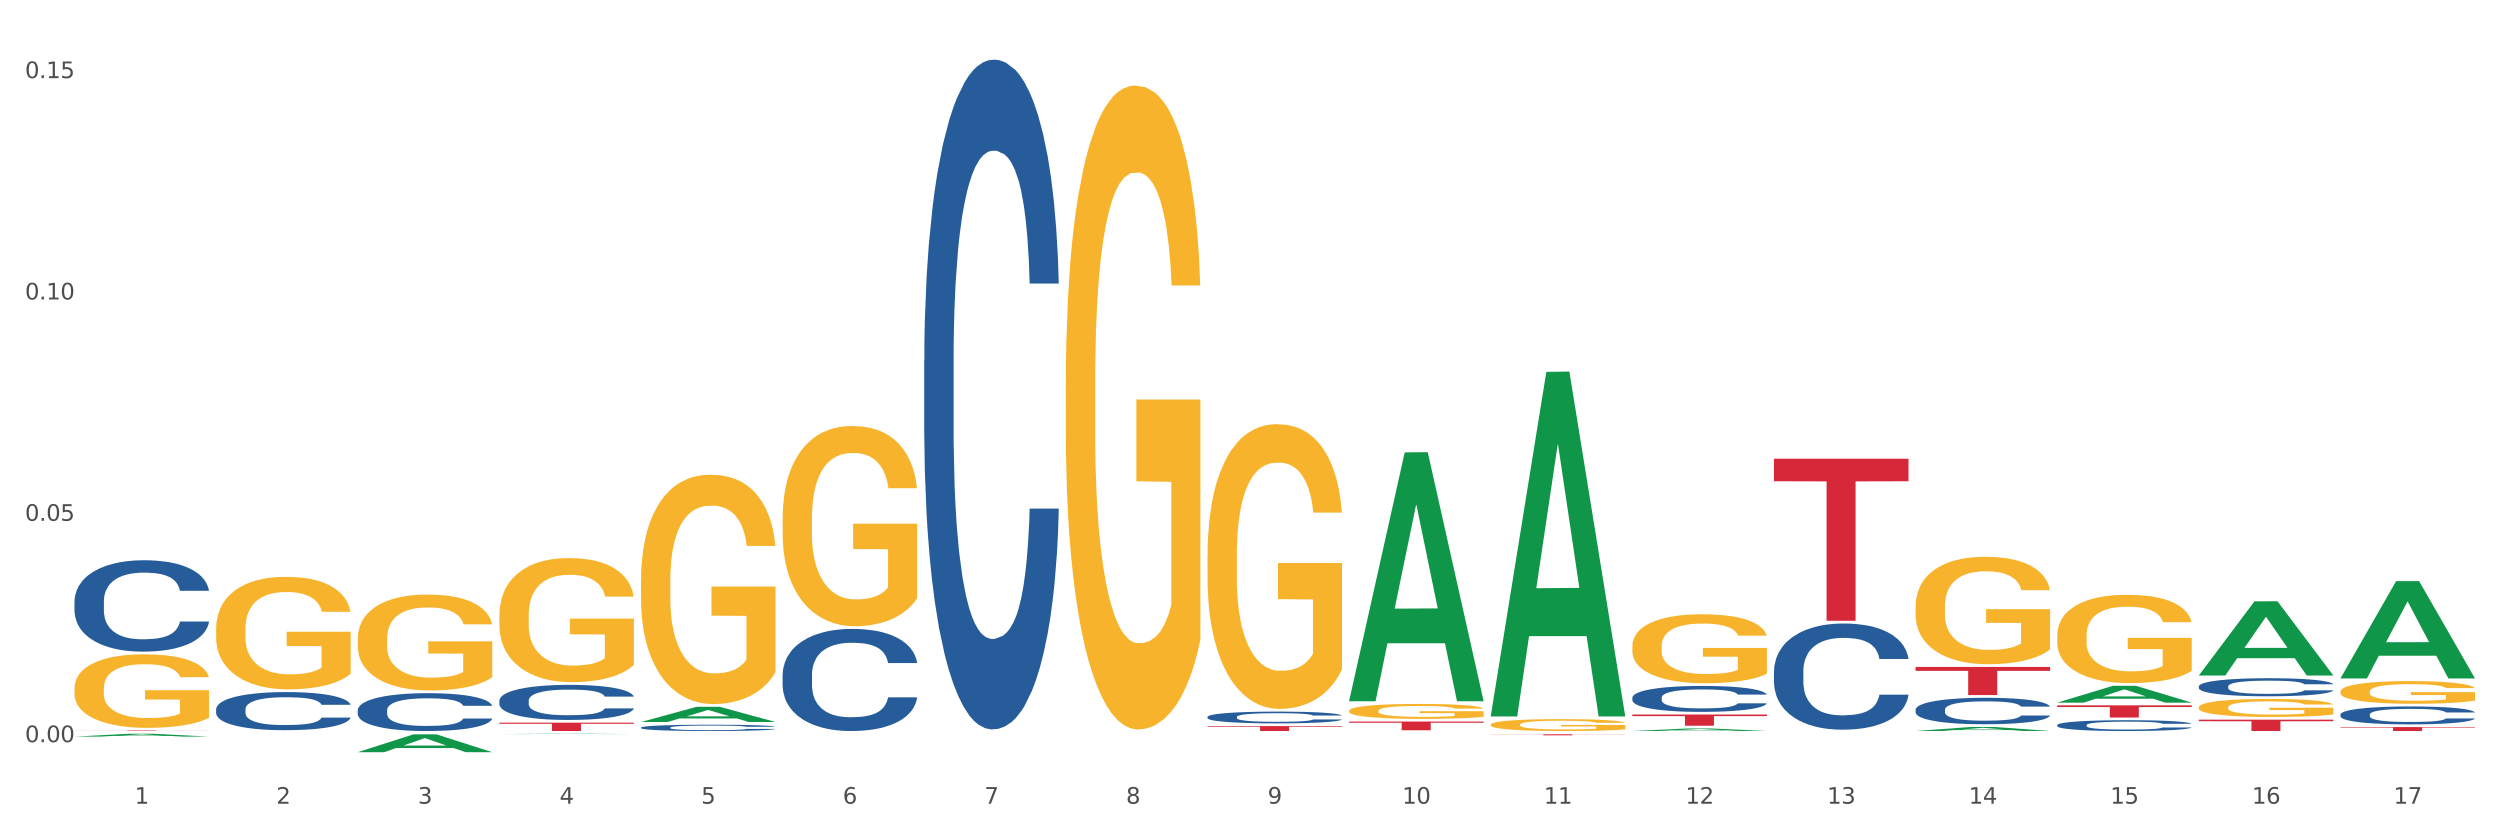 <?xml version="1.0" encoding="utf-8" standalone="no"?>
<!DOCTYPE svg PUBLIC "-//W3C//DTD SVG 1.1//EN"
  "http://www.w3.org/Graphics/SVG/1.1/DTD/svg11.dtd">
<svg xmlns:xlink="http://www.w3.org/1999/xlink" width="1080pt" height="360pt" viewBox="0 0 1080 360" xmlns="http://www.w3.org/2000/svg" version="1.1">
 <rect x="0" y="0" width="1080" height="360" fill="#333333" stroke="none"/>
 <defs>
  <style type="text/css">*{stroke-linejoin: round; stroke-linecap: butt}</style>
 </defs>
 <g id="figure_1">
  <g id="patch_1">
   <path d="M 0 360 
L 1080 360 
L 1080 0 
L 0 0 
z
" style="fill: #ffffff; stroke: #ffffff; stroke-linejoin: miter"/>
  </g>
  <g id="axes_1">
   <g id="matplotlib.axis_1">
    <g id="xtick_1">
     <g id="text_1">
      <!-- 1 -->
      <g style="fill: #4d4d4d" transform="translate(58.182 347.204) scale(0.096 -0.096)">
       <defs>
        <path id="DejaVuSans-31" d="M 794 531 
L 1825 531 
L 1825 4091 
L 703 3866 
L 703 4441 
L 1819 4666 
L 2450 4666 
L 2450 531 
L 3481 531 
L 3481 0 
L 794 0 
L 794 531 
z
" transform="scale(0.016)"/>
       </defs>
       <use xlink:href="#DejaVuSans-31"/>
      </g>
     </g>
    </g>
    <g id="xtick_2">
     <g id="text_2">
      <!-- 2 -->
      <g style="fill: #4d4d4d" transform="translate(119.364 347.204) scale(0.096 -0.096)">
       <defs>
        <path id="DejaVuSans-32" d="M 1228 531 
L 3431 531 
L 3431 0 
L 469 0 
L 469 531 
Q 828 903 1448 1529 
Q 2069 2156 2228 2338 
Q 2531 2678 2651 2914 
Q 2772 3150 2772 3378 
Q 2772 3750 2511 3984 
Q 2250 4219 1831 4219 
Q 1534 4219 1204 4116 
Q 875 4013 500 3803 
L 500 4441 
Q 881 4594 1212 4672 
Q 1544 4750 1819 4750 
Q 2544 4750 2975 4387 
Q 3406 4025 3406 3419 
Q 3406 3131 3298 2873 
Q 3191 2616 2906 2266 
Q 2828 2175 2409 1742 
Q 1991 1309 1228 531 
z
" transform="scale(0.016)"/>
       </defs>
       <use xlink:href="#DejaVuSans-32"/>
      </g>
     </g>
    </g>
    <g id="xtick_3">
     <g id="text_3">
      <!-- 3 -->
      <g style="fill: #4d4d4d" transform="translate(180.545 347.204) scale(0.096 -0.096)">
       <defs>
        <path id="DejaVuSans-33" d="M 2597 2516 
Q 3050 2419 3304 2112 
Q 3559 1806 3559 1356 
Q 3559 666 3084 287 
Q 2609 -91 1734 -91 
Q 1441 -91 1130 -33 
Q 819 25 488 141 
L 488 750 
Q 750 597 1062 519 
Q 1375 441 1716 441 
Q 2309 441 2620 675 
Q 2931 909 2931 1356 
Q 2931 1769 2642 2001 
Q 2353 2234 1838 2234 
L 1294 2234 
L 1294 2753 
L 1863 2753 
Q 2328 2753 2575 2939 
Q 2822 3125 2822 3475 
Q 2822 3834 2567 4026 
Q 2313 4219 1838 4219 
Q 1578 4219 1281 4162 
Q 984 4106 628 3988 
L 628 4550 
Q 988 4650 1302 4700 
Q 1616 4750 1894 4750 
Q 2613 4750 3031 4423 
Q 3450 4097 3450 3541 
Q 3450 3153 3228 2886 
Q 3006 2619 2597 2516 
z
" transform="scale(0.016)"/>
       </defs>
       <use xlink:href="#DejaVuSans-33"/>
      </g>
     </g>
    </g>
    <g id="xtick_4">
     <g id="text_4">
      <!-- 4 -->
      <g style="fill: #4d4d4d" transform="translate(241.726 347.204) scale(0.096 -0.096)">
       <defs>
        <path id="DejaVuSans-34" d="M 2419 4116 
L 825 1625 
L 2419 1625 
L 2419 4116 
z
M 2253 4666 
L 3047 4666 
L 3047 1625 
L 3713 1625 
L 3713 1100 
L 3047 1100 
L 3047 0 
L 2419 0 
L 2419 1100 
L 313 1100 
L 313 1709 
L 2253 4666 
z
" transform="scale(0.016)"/>
       </defs>
       <use xlink:href="#DejaVuSans-34"/>
      </g>
     </g>
    </g>
    <g id="xtick_5">
     <g id="text_5">
      <!-- 5 -->
      <g style="fill: #4d4d4d" transform="translate(302.908 347.204) scale(0.096 -0.096)">
       <defs>
        <path id="DejaVuSans-35" d="M 691 4666 
L 3169 4666 
L 3169 4134 
L 1269 4134 
L 1269 2991 
Q 1406 3038 1543 3061 
Q 1681 3084 1819 3084 
Q 2600 3084 3056 2656 
Q 3513 2228 3513 1497 
Q 3513 744 3044 326 
Q 2575 -91 1722 -91 
Q 1428 -91 1123 -41 
Q 819 9 494 109 
L 494 744 
Q 775 591 1075 516 
Q 1375 441 1709 441 
Q 2250 441 2565 725 
Q 2881 1009 2881 1497 
Q 2881 1984 2565 2268 
Q 2250 2553 1709 2553 
Q 1456 2553 1204 2497 
Q 953 2441 691 2322 
L 691 4666 
z
" transform="scale(0.016)"/>
       </defs>
       <use xlink:href="#DejaVuSans-35"/>
      </g>
     </g>
    </g>
    <g id="xtick_6">
     <g id="text_6">
      <!-- 6 -->
      <g style="fill: #4d4d4d" transform="translate(364.089 347.204) scale(0.096 -0.096)">
       <defs>
        <path id="DejaVuSans-36" d="M 2113 2584 
Q 1688 2584 1439 2293 
Q 1191 2003 1191 1497 
Q 1191 994 1439 701 
Q 1688 409 2113 409 
Q 2538 409 2786 701 
Q 3034 994 3034 1497 
Q 3034 2003 2786 2293 
Q 2538 2584 2113 2584 
z
M 3366 4563 
L 3366 3988 
Q 3128 4100 2886 4159 
Q 2644 4219 2406 4219 
Q 1781 4219 1451 3797 
Q 1122 3375 1075 2522 
Q 1259 2794 1537 2939 
Q 1816 3084 2150 3084 
Q 2853 3084 3261 2657 
Q 3669 2231 3669 1497 
Q 3669 778 3244 343 
Q 2819 -91 2113 -91 
Q 1303 -91 875 529 
Q 447 1150 447 2328 
Q 447 3434 972 4092 
Q 1497 4750 2381 4750 
Q 2619 4750 2861 4703 
Q 3103 4656 3366 4563 
z
" transform="scale(0.016)"/>
       </defs>
       <use xlink:href="#DejaVuSans-36"/>
      </g>
     </g>
    </g>
    <g id="xtick_7">
     <g id="text_7">
      <!-- 7 -->
      <g style="fill: #4d4d4d" transform="translate(425.271 347.204) scale(0.096 -0.096)">
       <defs>
        <path id="DejaVuSans-37" d="M 525 4666 
L 3525 4666 
L 3525 4397 
L 1831 0 
L 1172 0 
L 2766 4134 
L 525 4134 
L 525 4666 
z
" transform="scale(0.016)"/>
       </defs>
       <use xlink:href="#DejaVuSans-37"/>
      </g>
     </g>
    </g>
    <g id="xtick_8">
     <g id="text_8">
      <!-- 8 -->
      <g style="fill: #4d4d4d" transform="translate(486.452 347.204) scale(0.096 -0.096)">
       <defs>
        <path id="DejaVuSans-38" d="M 2034 2216 
Q 1584 2216 1326 1975 
Q 1069 1734 1069 1313 
Q 1069 891 1326 650 
Q 1584 409 2034 409 
Q 2484 409 2743 651 
Q 3003 894 3003 1313 
Q 3003 1734 2745 1975 
Q 2488 2216 2034 2216 
z
M 1403 2484 
Q 997 2584 770 2862 
Q 544 3141 544 3541 
Q 544 4100 942 4425 
Q 1341 4750 2034 4750 
Q 2731 4750 3128 4425 
Q 3525 4100 3525 3541 
Q 3525 3141 3298 2862 
Q 3072 2584 2669 2484 
Q 3125 2378 3379 2068 
Q 3634 1759 3634 1313 
Q 3634 634 3220 271 
Q 2806 -91 2034 -91 
Q 1263 -91 848 271 
Q 434 634 434 1313 
Q 434 1759 690 2068 
Q 947 2378 1403 2484 
z
M 1172 3481 
Q 1172 3119 1398 2916 
Q 1625 2713 2034 2713 
Q 2441 2713 2670 2916 
Q 2900 3119 2900 3481 
Q 2900 3844 2670 4047 
Q 2441 4250 2034 4250 
Q 1625 4250 1398 4047 
Q 1172 3844 1172 3481 
z
" transform="scale(0.016)"/>
       </defs>
       <use xlink:href="#DejaVuSans-38"/>
      </g>
     </g>
    </g>
    <g id="xtick_9">
     <g id="text_9">
      <!-- 9 -->
      <g style="fill: #4d4d4d" transform="translate(547.634 347.204) scale(0.096 -0.096)">
       <defs>
        <path id="DejaVuSans-39" d="M 703 97 
L 703 672 
Q 941 559 1184 500 
Q 1428 441 1663 441 
Q 2288 441 2617 861 
Q 2947 1281 2994 2138 
Q 2813 1869 2534 1725 
Q 2256 1581 1919 1581 
Q 1219 1581 811 2004 
Q 403 2428 403 3163 
Q 403 3881 828 4315 
Q 1253 4750 1959 4750 
Q 2769 4750 3195 4129 
Q 3622 3509 3622 2328 
Q 3622 1225 3098 567 
Q 2575 -91 1691 -91 
Q 1453 -91 1209 -44 
Q 966 3 703 97 
z
M 1959 2075 
Q 2384 2075 2632 2365 
Q 2881 2656 2881 3163 
Q 2881 3666 2632 3958 
Q 2384 4250 1959 4250 
Q 1534 4250 1286 3958 
Q 1038 3666 1038 3163 
Q 1038 2656 1286 2365 
Q 1534 2075 1959 2075 
z
" transform="scale(0.016)"/>
       </defs>
       <use xlink:href="#DejaVuSans-39"/>
      </g>
     </g>
    </g>
    <g id="xtick_10">
     <g id="text_10">
      <!-- 10 -->
      <g style="fill: #4d4d4d" transform="translate(605.761 347.204) scale(0.096 -0.096)">
       <defs>
        <path id="DejaVuSans-30" d="M 2034 4250 
Q 1547 4250 1301 3770 
Q 1056 3291 1056 2328 
Q 1056 1369 1301 889 
Q 1547 409 2034 409 
Q 2525 409 2770 889 
Q 3016 1369 3016 2328 
Q 3016 3291 2770 3770 
Q 2525 4250 2034 4250 
z
M 2034 4750 
Q 2819 4750 3233 4129 
Q 3647 3509 3647 2328 
Q 3647 1150 3233 529 
Q 2819 -91 2034 -91 
Q 1250 -91 836 529 
Q 422 1150 422 2328 
Q 422 3509 836 4129 
Q 1250 4750 2034 4750 
z
" transform="scale(0.016)"/>
       </defs>
       <use xlink:href="#DejaVuSans-31"/>
       <use xlink:href="#DejaVuSans-30" transform="translate(63.623 0)"/>
      </g>
     </g>
    </g>
    <g id="xtick_11">
     <g id="text_11">
      <!-- 11 -->
      <g style="fill: #4d4d4d" transform="translate(666.942 347.204) scale(0.096 -0.096)">
       <use xlink:href="#DejaVuSans-31"/>
       <use xlink:href="#DejaVuSans-31" transform="translate(63.623 0)"/>
      </g>
     </g>
    </g>
    <g id="xtick_12">
     <g id="text_12">
      <!-- 12 -->
      <g style="fill: #4d4d4d" transform="translate(728.124 347.204) scale(0.096 -0.096)">
       <use xlink:href="#DejaVuSans-31"/>
       <use xlink:href="#DejaVuSans-32" transform="translate(63.623 0)"/>
      </g>
     </g>
    </g>
    <g id="xtick_13">
     <g id="text_13">
      <!-- 13 -->
      <g style="fill: #4d4d4d" transform="translate(789.305 347.204) scale(0.096 -0.096)">
       <use xlink:href="#DejaVuSans-31"/>
       <use xlink:href="#DejaVuSans-33" transform="translate(63.623 0)"/>
      </g>
     </g>
    </g>
    <g id="xtick_14">
     <g id="text_14">
      <!-- 14 -->
      <g style="fill: #4d4d4d" transform="translate(850.487 347.204) scale(0.096 -0.096)">
       <use xlink:href="#DejaVuSans-31"/>
       <use xlink:href="#DejaVuSans-34" transform="translate(63.623 0)"/>
      </g>
     </g>
    </g>
    <g id="xtick_15">
     <g id="text_15">
      <!-- 15 -->
      <g style="fill: #4d4d4d" transform="translate(911.668 347.204) scale(0.096 -0.096)">
       <use xlink:href="#DejaVuSans-31"/>
       <use xlink:href="#DejaVuSans-35" transform="translate(63.623 0)"/>
      </g>
     </g>
    </g>
    <g id="xtick_16">
     <g id="text_16">
      <!-- 16 -->
      <g style="fill: #4d4d4d" transform="translate(972.849 347.204) scale(0.096 -0.096)">
       <use xlink:href="#DejaVuSans-31"/>
       <use xlink:href="#DejaVuSans-36" transform="translate(63.623 0)"/>
      </g>
     </g>
    </g>
    <g id="xtick_17">
     <g id="text_17">
      <!-- 17 -->
      <g style="fill: #4d4d4d" transform="translate(1034.031 347.204) scale(0.096 -0.096)">
       <use xlink:href="#DejaVuSans-31"/>
       <use xlink:href="#DejaVuSans-37" transform="translate(63.623 0)"/>
      </g>
     </g>
    </g>
    <g id="xtick_18"/>
    <g id="xtick_19"/>
    <g id="xtick_20"/>
    <g id="xtick_21"/>
    <g id="xtick_22"/>
    <g id="xtick_23"/>
    <g id="xtick_24"/>
    <g id="xtick_25"/>
    <g id="xtick_26"/>
    <g id="xtick_27"/>
    <g id="xtick_28"/>
    <g id="xtick_29"/>
    <g id="xtick_30"/>
    <g id="xtick_31"/>
    <g id="xtick_32"/>
    <g id="xtick_33"/>
   </g>
   <g id="matplotlib.axis_2">
    <g id="ytick_1">
     <g id="text_18">
      <!-- 0.00 -->
      <g style="fill: #4d4d4d" transform="translate(10.8 320.614) scale(0.096 -0.096)">
       <defs>
        <path id="DejaVuSans-2e" d="M 684 794 
L 1344 794 
L 1344 0 
L 684 0 
L 684 794 
z
" transform="scale(0.016)"/>
       </defs>
       <use xlink:href="#DejaVuSans-30"/>
       <use xlink:href="#DejaVuSans-2e" transform="translate(63.623 0)"/>
       <use xlink:href="#DejaVuSans-30" transform="translate(95.41 0)"/>
       <use xlink:href="#DejaVuSans-30" transform="translate(159.033 0)"/>
      </g>
     </g>
    </g>
    <g id="ytick_2">
     <g id="text_19">
      <!-- 0.05 -->
      <g style="fill: #4d4d4d" transform="translate(10.8 224.992) scale(0.096 -0.096)">
       <use xlink:href="#DejaVuSans-30"/>
       <use xlink:href="#DejaVuSans-2e" transform="translate(63.623 0)"/>
       <use xlink:href="#DejaVuSans-30" transform="translate(95.41 0)"/>
       <use xlink:href="#DejaVuSans-35" transform="translate(159.033 0)"/>
      </g>
     </g>
    </g>
    <g id="ytick_3">
     <g id="text_20">
      <!-- 0.10 -->
      <g style="fill: #4d4d4d" transform="translate(10.8 129.37) scale(0.096 -0.096)">
       <use xlink:href="#DejaVuSans-30"/>
       <use xlink:href="#DejaVuSans-2e" transform="translate(63.623 0)"/>
       <use xlink:href="#DejaVuSans-31" transform="translate(95.41 0)"/>
       <use xlink:href="#DejaVuSans-30" transform="translate(159.033 0)"/>
      </g>
     </g>
    </g>
    <g id="ytick_4">
     <g id="text_21">
      <!-- 0.15 -->
      <g style="fill: #4d4d4d" transform="translate(10.8 33.748) scale(0.096 -0.096)">
       <use xlink:href="#DejaVuSans-30"/>
       <use xlink:href="#DejaVuSans-2e" transform="translate(63.623 0)"/>
       <use xlink:href="#DejaVuSans-31" transform="translate(95.41 0)"/>
       <use xlink:href="#DejaVuSans-35" transform="translate(159.033 0)"/>
      </g>
     </g>
    </g>
    <g id="ytick_5"/>
    <g id="ytick_6"/>
    <g id="ytick_7"/>
   </g>
   <g id="PolyCollection_1">
    <path d="M 32.175 318.207 
L 32.235 318.206 
L 56.203 316.967 
L 66.15 316.966 
L 90.297 318.209 
L 78.793 318.209 
L 73.58 317.92 
L 48.833 317.92 
L 48.653 317.924 
L 43.62 318.209 
L 32.175 318.209 
L 32.175 318.207 
L 51.949 317.747 
L 70.464 317.746 
L 61.296 317.231 
L 61.176 317.229 
L 61.056 317.232 
L 51.889 317.746 
L 51.949 317.747 
L 32.175 318.207 
z
" clip-path="url(#p9d96c301e3)" style="fill: #109648"/>
    <path d="M 154.538 324.935 
L 154.598 324.928 
L 178.566 317.241 
L 188.512 317.234 
L 212.66 324.95 
L 201.156 324.95 
L 195.943 323.153 
L 171.196 323.153 
L 171.016 323.182 
L 165.983 324.95 
L 154.538 324.95 
L 154.538 324.935 
L 174.311 322.081 
L 192.827 322.073 
L 183.659 318.878 
L 183.539 318.864 
L 183.419 318.886 
L 174.251 322.073 
L 174.311 322.081 
L 154.538 324.935 
z
" clip-path="url(#p9d96c301e3)" style="fill: #109648"/>
    <path d="M 643.989 313.042 
L 644.058 313.037 
L 644.058 312.869 
L 644.195 312.723 
L 644.881 312.372 
L 645.911 312.081 
L 646.665 311.927 
L 647.42 311.8 
L 648.312 311.674 
L 649.41 311.543 
L 651.4 311.351 
L 652.635 311.252 
L 654.145 311.149 
L 656.89 310.999 
L 658.88 310.915 
L 660.939 310.845 
L 664.301 310.76 
L 666.497 310.723 
L 668.83 310.695 
L 671.644 310.676 
L 673.771 310.671 
L 678.437 310.685 
L 682.417 310.727 
L 684.339 310.76 
L 686.809 310.816 
L 688.113 310.854 
L 690.24 310.929 
L 692.436 311.027 
L 693.946 311.112 
L 696.21 311.271 
L 697.926 311.43 
L 699.504 311.627 
L 700.327 311.763 
L 700.945 311.889 
L 701.494 312.035 
L 702.043 312.264 
L 689.691 312.264 
L 689.211 312.1 
L 688.456 311.946 
L 687.358 311.796 
L 686.397 311.702 
L 684.75 311.585 
L 683.241 311.51 
L 681.662 311.454 
L 679.741 311.407 
L 678.231 311.383 
L 676.104 311.365 
L 671.918 311.369 
L 669.105 311.407 
L 667.183 311.454 
L 665.948 311.496 
L 664.85 311.543 
L 663.615 311.608 
L 662.174 311.707 
L 661.145 311.796 
L 660.115 311.908 
L 659.292 312.021 
L 658.537 312.152 
L 657.919 312.292 
L 657.439 312.438 
L 657.027 312.616 
L 656.684 312.911 
L 656.684 313.553 
L 656.821 313.698 
L 657.164 313.89 
L 657.576 314.035 
L 658.262 314.209 
L 658.88 314.326 
L 660.047 314.494 
L 661.35 314.635 
L 662.38 314.724 
L 663.409 314.799 
L 665.193 314.902 
L 667.183 314.986 
L 668.899 315.038 
L 671.232 315.085 
L 672.81 315.103 
L 674.183 315.113 
L 677.545 315.113 
L 679.947 315.099 
L 682.623 315.066 
L 684.682 315.024 
L 686.397 314.972 
L 688.319 314.888 
L 689.554 314.808 
L 689.554 313.829 
L 674.457 313.824 
L 674.457 313.173 
L 702.112 313.173 
L 702.112 315.085 
L 700.945 315.183 
L 699.641 315.272 
L 698.269 315.352 
L 696.21 315.45 
L 693.74 315.544 
L 691.544 315.609 
L 689.211 315.666 
L 686.466 315.717 
L 682.898 315.764 
L 680.702 315.783 
L 677.957 315.797 
L 674.732 315.801 
L 671.918 315.792 
L 669.173 315.769 
L 666.291 315.727 
L 663.478 315.666 
L 661.35 315.605 
L 659.223 315.53 
L 656.959 315.431 
L 655.174 315.338 
L 653.802 315.253 
L 652.292 315.146 
L 650.645 315.005 
L 649.41 314.879 
L 648.312 314.747 
L 647.146 314.579 
L 646.322 314.433 
L 645.499 314.251 
L 645.018 314.115 
L 644.47 313.904 
L 644.058 313.609 
L 643.989 313.042 
z
" clip-path="url(#p9d96c301e3)" style="fill: #f7b32b"/>
    <path d="M 582.808 307.082 
L 582.876 307.076 
L 582.876 306.864 
L 583.014 306.682 
L 583.7 306.241 
L 584.729 305.876 
L 585.484 305.682 
L 586.239 305.524 
L 587.131 305.365 
L 588.229 305.2 
L 590.219 304.959 
L 591.454 304.836 
L 592.964 304.706 
L 595.709 304.518 
L 597.699 304.412 
L 599.757 304.324 
L 603.12 304.218 
L 605.316 304.171 
L 607.649 304.136 
L 610.462 304.112 
L 612.589 304.107 
L 617.256 304.124 
L 621.236 304.177 
L 623.157 304.218 
L 625.628 304.289 
L 626.931 304.336 
L 629.059 304.43 
L 631.254 304.553 
L 632.764 304.659 
L 635.029 304.859 
L 636.744 305.059 
L 638.322 305.306 
L 639.146 305.476 
L 639.764 305.635 
L 640.312 305.817 
L 640.861 306.106 
L 628.51 306.106 
L 628.029 305.9 
L 627.274 305.706 
L 626.176 305.518 
L 625.216 305.4 
L 623.569 305.253 
L 622.059 305.159 
L 620.481 305.088 
L 618.56 305.03 
L 617.05 305 
L 614.923 304.977 
L 610.737 304.983 
L 607.923 305.03 
L 606.002 305.088 
L 604.767 305.141 
L 603.669 305.2 
L 602.433 305.282 
L 600.992 305.406 
L 599.963 305.518 
L 598.934 305.659 
L 598.11 305.8 
L 597.355 305.964 
L 596.738 306.141 
L 596.258 306.323 
L 595.846 306.547 
L 595.503 306.917 
L 595.503 307.722 
L 595.64 307.905 
L 595.983 308.146 
L 596.395 308.328 
L 597.081 308.546 
L 597.699 308.693 
L 598.865 308.904 
L 600.169 309.081 
L 601.198 309.192 
L 602.228 309.286 
L 604.012 309.416 
L 606.002 309.522 
L 607.717 309.586 
L 610.05 309.645 
L 611.629 309.669 
L 613.001 309.68 
L 616.364 309.68 
L 618.765 309.663 
L 621.442 309.622 
L 623.5 309.569 
L 625.216 309.504 
L 627.137 309.398 
L 628.372 309.298 
L 628.372 308.069 
L 613.276 308.064 
L 613.276 307.246 
L 640.93 307.246 
L 640.93 309.645 
L 639.764 309.769 
L 638.46 309.88 
L 637.087 309.98 
L 635.029 310.104 
L 632.558 310.221 
L 630.362 310.304 
L 628.029 310.374 
L 625.284 310.439 
L 621.716 310.498 
L 619.52 310.521 
L 616.775 310.539 
L 613.55 310.545 
L 610.737 310.533 
L 607.992 310.504 
L 605.11 310.451 
L 602.296 310.374 
L 600.169 310.298 
L 598.042 310.204 
L 595.777 310.08 
L 593.993 309.963 
L 592.621 309.857 
L 591.111 309.722 
L 589.464 309.545 
L 588.229 309.386 
L 587.131 309.222 
L 585.964 309.01 
L 585.141 308.828 
L 584.317 308.599 
L 583.837 308.428 
L 583.288 308.163 
L 582.876 307.793 
L 582.808 307.082 
z
" clip-path="url(#p9d96c301e3)" style="fill: #f7b32b"/>
    <path d="M 521.626 240.081 
L 521.695 239.969 
L 521.695 235.925 
L 521.832 232.442 
L 522.518 224.016 
L 523.548 217.051 
L 524.303 213.344 
L 525.057 210.31 
L 525.949 207.277 
L 527.047 204.131 
L 529.037 199.525 
L 530.273 197.166 
L 531.782 194.695 
L 534.527 191.1 
L 536.517 189.077 
L 538.576 187.392 
L 541.938 185.37 
L 544.134 184.471 
L 546.467 183.797 
L 549.281 183.348 
L 551.408 183.235 
L 556.074 183.572 
L 560.054 184.584 
L 561.976 185.37 
L 564.446 186.718 
L 565.75 187.617 
L 567.877 189.414 
L 570.073 191.774 
L 571.583 193.796 
L 573.847 197.615 
L 575.563 201.435 
L 577.141 206.154 
L 577.965 209.412 
L 578.582 212.445 
L 579.131 215.927 
L 579.68 221.432 
L 567.328 221.432 
L 566.848 217.5 
L 566.093 213.793 
L 564.995 210.198 
L 564.034 207.951 
L 562.387 205.142 
L 560.878 203.345 
L 559.299 201.997 
L 557.378 200.873 
L 555.868 200.312 
L 553.741 199.862 
L 549.555 199.975 
L 546.742 200.873 
L 544.82 201.997 
L 543.585 203.008 
L 542.487 204.131 
L 541.252 205.704 
L 539.811 208.063 
L 538.782 210.198 
L 537.752 212.894 
L 536.929 215.59 
L 536.174 218.736 
L 535.556 222.106 
L 535.076 225.589 
L 534.664 229.858 
L 534.321 236.936 
L 534.321 252.327 
L 534.459 255.81 
L 534.802 260.416 
L 535.213 263.898 
L 535.9 268.055 
L 536.517 270.864 
L 537.684 274.908 
L 538.988 278.278 
L 540.017 280.413 
L 541.046 282.21 
L 542.83 284.682 
L 544.82 286.704 
L 546.536 287.94 
L 548.869 289.063 
L 550.447 289.513 
L 551.82 289.737 
L 555.182 289.737 
L 557.584 289.4 
L 560.26 288.614 
L 562.319 287.603 
L 564.034 286.367 
L 565.956 284.345 
L 567.191 282.435 
L 567.191 258.955 
L 552.094 258.843 
L 552.094 243.227 
L 579.749 243.227 
L 579.749 289.063 
L 578.582 291.423 
L 577.278 293.557 
L 575.906 295.467 
L 573.847 297.826 
L 571.377 300.073 
L 569.181 301.646 
L 566.848 302.994 
L 564.103 304.23 
L 560.535 305.353 
L 558.339 305.803 
L 555.594 306.14 
L 552.369 306.252 
L 549.555 306.027 
L 546.81 305.466 
L 543.928 304.454 
L 541.115 302.994 
L 538.988 301.534 
L 536.86 299.736 
L 534.596 297.377 
L 532.812 295.13 
L 531.439 293.108 
L 529.93 290.524 
L 528.283 287.153 
L 527.047 284.12 
L 525.949 280.975 
L 524.783 276.93 
L 523.959 273.448 
L 523.136 269.066 
L 522.656 265.808 
L 522.107 260.753 
L 521.695 253.675 
L 521.626 240.081 
z
" clip-path="url(#p9d96c301e3)" style="fill: #f7b32b"/>
    <path d="M 460.445 165.484 
L 460.514 165.23 
L 460.514 156.084 
L 460.651 148.208 
L 461.337 129.153 
L 462.366 113.401 
L 463.121 105.017 
L 463.876 98.157 
L 464.768 91.298 
L 465.866 84.184 
L 467.856 73.767 
L 469.091 68.432 
L 470.601 62.843 
L 473.346 54.713 
L 475.336 50.14 
L 477.394 46.329 
L 480.757 41.755 
L 482.953 39.723 
L 485.286 38.199 
L 488.099 37.182 
L 490.227 36.928 
L 494.893 37.69 
L 498.873 39.977 
L 500.794 41.755 
L 503.265 44.804 
L 504.568 46.837 
L 506.696 50.902 
L 508.892 56.237 
L 510.401 60.81 
L 512.666 69.448 
L 514.381 78.086 
L 515.96 88.757 
L 516.783 96.125 
L 517.401 102.985 
L 517.95 110.861 
L 518.499 123.31 
L 506.147 123.31 
L 505.666 114.418 
L 504.912 106.033 
L 503.814 97.903 
L 502.853 92.822 
L 501.206 86.471 
L 499.696 82.406 
L 498.118 79.357 
L 496.197 76.816 
L 494.687 75.546 
L 492.56 74.53 
L 488.374 74.784 
L 485.56 76.816 
L 483.639 79.357 
L 482.404 81.643 
L 481.306 84.184 
L 480.071 87.741 
L 478.63 93.076 
L 477.6 97.903 
L 476.571 104.001 
L 475.747 110.098 
L 474.993 117.212 
L 474.375 124.834 
L 473.895 132.71 
L 473.483 142.364 
L 473.14 158.37 
L 473.14 193.177 
L 473.277 201.053 
L 473.62 211.47 
L 474.032 219.346 
L 474.718 228.746 
L 475.336 235.098 
L 476.502 244.244 
L 477.806 251.866 
L 478.835 256.693 
L 479.865 260.758 
L 481.649 266.347 
L 483.639 270.921 
L 485.354 273.715 
L 487.688 276.256 
L 489.266 277.272 
L 490.638 277.78 
L 494.001 277.78 
L 496.403 277.018 
L 499.079 275.24 
L 501.137 272.953 
L 502.853 270.158 
L 504.774 265.585 
L 506.01 261.266 
L 506.01 208.167 
L 490.913 207.913 
L 490.913 172.598 
L 518.567 172.598 
L 518.567 276.256 
L 517.401 281.591 
L 516.097 286.418 
L 514.724 290.737 
L 512.666 296.073 
L 510.195 301.154 
L 508 304.711 
L 505.666 307.76 
L 502.922 310.554 
L 499.353 313.095 
L 497.157 314.111 
L 494.413 314.873 
L 491.187 315.128 
L 488.374 314.619 
L 485.629 313.349 
L 482.747 311.063 
L 479.933 307.76 
L 477.806 304.457 
L 475.679 300.392 
L 473.414 295.057 
L 471.63 289.975 
L 470.258 285.402 
L 468.748 279.559 
L 467.101 271.937 
L 465.866 265.077 
L 464.768 257.963 
L 463.601 248.817 
L 462.778 240.941 
L 461.955 231.033 
L 461.474 223.665 
L 460.925 212.232 
L 460.514 196.226 
L 460.445 165.484 
z
" clip-path="url(#p9d96c301e3)" style="fill: #f7b32b"/>
    <path d="M 338.082 224.001 
L 338.151 223.922 
L 338.151 221.078 
L 338.288 218.63 
L 338.974 212.706 
L 340.003 207.809 
L 340.758 205.203 
L 341.513 203.07 
L 342.405 200.937 
L 343.503 198.726 
L 345.493 195.488 
L 346.728 193.829 
L 348.238 192.091 
L 350.983 189.564 
L 352.973 188.142 
L 355.032 186.957 
L 358.394 185.535 
L 360.59 184.904 
L 362.923 184.43 
L 365.737 184.114 
L 367.864 184.035 
L 372.53 184.272 
L 376.51 184.983 
L 378.431 185.535 
L 380.902 186.483 
L 382.206 187.115 
L 384.333 188.379 
L 386.529 190.038 
L 388.038 191.459 
L 390.303 194.145 
L 392.019 196.83 
L 393.597 200.148 
L 394.42 202.438 
L 395.038 204.571 
L 395.587 207.019 
L 396.136 210.889 
L 383.784 210.889 
L 383.304 208.125 
L 382.549 205.519 
L 381.451 202.991 
L 380.49 201.411 
L 378.843 199.437 
L 377.334 198.173 
L 375.755 197.225 
L 373.834 196.435 
L 372.324 196.04 
L 370.197 195.724 
L 366.011 195.803 
L 363.198 196.435 
L 361.276 197.225 
L 360.041 197.936 
L 358.943 198.726 
L 357.708 199.832 
L 356.267 201.49 
L 355.237 202.991 
L 354.208 204.887 
L 353.385 206.782 
L 352.63 208.994 
L 352.012 211.363 
L 351.532 213.812 
L 351.12 216.813 
L 350.777 221.789 
L 350.777 232.61 
L 350.914 235.059 
L 351.257 238.297 
L 351.669 240.746 
L 352.355 243.668 
L 352.973 245.643 
L 354.139 248.486 
L 355.443 250.856 
L 356.473 252.356 
L 357.502 253.62 
L 359.286 255.358 
L 361.276 256.779 
L 362.992 257.648 
L 365.325 258.438 
L 366.903 258.754 
L 368.276 258.912 
L 371.638 258.912 
L 374.04 258.675 
L 376.716 258.122 
L 378.775 257.411 
L 380.49 256.542 
L 382.412 255.121 
L 383.647 253.778 
L 383.647 237.27 
L 368.55 237.191 
L 368.55 226.212 
L 396.204 226.212 
L 396.204 258.438 
L 395.038 260.097 
L 393.734 261.597 
L 392.362 262.94 
L 390.303 264.599 
L 387.833 266.179 
L 385.637 267.284 
L 383.304 268.232 
L 380.559 269.101 
L 376.99 269.891 
L 374.795 270.207 
L 372.05 270.444 
L 368.824 270.523 
L 366.011 270.365 
L 363.266 269.97 
L 360.384 269.259 
L 357.571 268.232 
L 355.443 267.205 
L 353.316 265.942 
L 351.052 264.283 
L 349.267 262.703 
L 347.895 261.282 
L 346.385 259.465 
L 344.738 257.095 
L 343.503 254.963 
L 342.405 252.751 
L 341.239 249.908 
L 340.415 247.459 
L 339.592 244.379 
L 339.111 242.088 
L 338.562 238.534 
L 338.151 233.558 
L 338.082 224.001 
z
" clip-path="url(#p9d96c301e3)" style="fill: #f7b32b"/>
    <path d="M 276.901 250.859 
L 276.969 250.769 
L 276.969 247.511 
L 277.107 244.706 
L 277.793 237.919 
L 278.822 232.308 
L 279.577 229.322 
L 280.332 226.879 
L 281.224 224.435 
L 282.322 221.902 
L 284.312 218.191 
L 285.547 216.291 
L 287.057 214.3 
L 289.801 211.404 
L 291.792 209.776 
L 293.85 208.418 
L 297.213 206.789 
L 299.408 206.065 
L 301.742 205.522 
L 304.555 205.161 
L 306.682 205.07 
L 311.349 205.341 
L 315.329 206.156 
L 317.25 206.789 
L 319.72 207.875 
L 321.024 208.599 
L 323.152 210.047 
L 325.347 211.947 
L 326.857 213.576 
L 329.122 216.653 
L 330.837 219.73 
L 332.415 223.53 
L 333.239 226.155 
L 333.856 228.598 
L 334.405 231.403 
L 334.954 235.837 
L 322.603 235.837 
L 322.122 232.67 
L 321.367 229.684 
L 320.269 226.788 
L 319.309 224.978 
L 317.662 222.716 
L 316.152 221.268 
L 314.574 220.182 
L 312.652 219.277 
L 311.143 218.825 
L 309.015 218.463 
L 304.83 218.553 
L 302.016 219.277 
L 300.095 220.182 
L 298.86 220.997 
L 297.762 221.902 
L 296.526 223.169 
L 295.085 225.069 
L 294.056 226.788 
L 293.027 228.96 
L 292.203 231.132 
L 291.448 233.666 
L 290.831 236.38 
L 290.35 239.186 
L 289.939 242.624 
L 289.596 248.325 
L 289.596 260.723 
L 289.733 263.528 
L 290.076 267.238 
L 290.488 270.044 
L 291.174 273.392 
L 291.792 275.654 
L 292.958 278.912 
L 294.262 281.627 
L 295.291 283.346 
L 296.321 284.794 
L 298.105 286.785 
L 300.095 288.414 
L 301.81 289.409 
L 304.143 290.314 
L 305.722 290.676 
L 307.094 290.857 
L 310.457 290.857 
L 312.858 290.585 
L 315.535 289.952 
L 317.593 289.138 
L 319.309 288.142 
L 321.23 286.513 
L 322.465 284.975 
L 322.465 266.062 
L 307.369 265.971 
L 307.369 253.393 
L 335.023 253.393 
L 335.023 290.314 
L 333.856 292.214 
L 332.553 293.934 
L 331.18 295.472 
L 329.122 297.372 
L 326.651 299.182 
L 324.455 300.449 
L 322.122 301.535 
L 319.377 302.53 
L 315.809 303.435 
L 313.613 303.797 
L 310.868 304.069 
L 307.643 304.159 
L 304.83 303.978 
L 302.085 303.526 
L 299.203 302.711 
L 296.389 301.535 
L 294.262 300.359 
L 292.135 298.911 
L 289.87 297.01 
L 288.086 295.201 
L 286.714 293.572 
L 285.204 291.49 
L 283.557 288.776 
L 282.322 286.332 
L 281.224 283.798 
L 280.057 280.541 
L 279.234 277.735 
L 278.41 274.206 
L 277.93 271.582 
L 277.381 267.51 
L 276.969 261.809 
L 276.901 250.859 
z
" clip-path="url(#p9d96c301e3)" style="fill: #f7b32b"/>
    <path d="M 705.171 279.135 
L 705.239 279.108 
L 705.239 278.129 
L 705.376 277.285 
L 706.063 275.244 
L 707.092 273.557 
L 707.847 272.659 
L 708.602 271.925 
L 709.494 271.19 
L 710.592 270.428 
L 712.582 269.312 
L 713.817 268.741 
L 715.327 268.142 
L 718.071 267.272 
L 720.061 266.782 
L 722.12 266.374 
L 725.483 265.884 
L 727.678 265.666 
L 730.012 265.503 
L 732.825 265.394 
L 734.952 265.367 
L 739.619 265.449 
L 743.599 265.693 
L 745.52 265.884 
L 747.99 266.21 
L 749.294 266.428 
L 751.421 266.863 
L 753.617 267.435 
L 755.127 267.925 
L 757.391 268.85 
L 759.107 269.775 
L 760.685 270.918 
L 761.509 271.707 
L 762.126 272.442 
L 762.675 273.285 
L 763.224 274.618 
L 750.872 274.618 
L 750.392 273.666 
L 749.637 272.768 
L 748.539 271.897 
L 747.579 271.353 
L 745.932 270.673 
L 744.422 270.238 
L 742.844 269.911 
L 740.922 269.639 
L 739.413 269.503 
L 737.285 269.394 
L 733.099 269.421 
L 730.286 269.639 
L 728.365 269.911 
L 727.129 270.156 
L 726.031 270.428 
L 724.796 270.809 
L 723.355 271.38 
L 722.326 271.897 
L 721.297 272.55 
L 720.473 273.204 
L 719.718 273.965 
L 719.101 274.782 
L 718.62 275.625 
L 718.209 276.659 
L 717.866 278.374 
L 717.866 282.101 
L 718.003 282.945 
L 718.346 284.061 
L 718.758 284.904 
L 719.444 285.911 
L 720.061 286.591 
L 721.228 287.571 
L 722.532 288.387 
L 723.561 288.904 
L 724.59 289.339 
L 726.375 289.938 
L 728.365 290.428 
L 730.08 290.727 
L 732.413 290.999 
L 733.992 291.108 
L 735.364 291.162 
L 738.726 291.162 
L 741.128 291.081 
L 743.804 290.89 
L 745.863 290.645 
L 747.579 290.346 
L 749.5 289.856 
L 750.735 289.394 
L 750.735 283.707 
L 735.638 283.68 
L 735.638 279.897 
L 763.293 279.897 
L 763.293 290.999 
L 762.126 291.571 
L 760.823 292.088 
L 759.45 292.55 
L 757.391 293.122 
L 754.921 293.666 
L 752.725 294.047 
L 750.392 294.373 
L 747.647 294.673 
L 744.079 294.945 
L 741.883 295.054 
L 739.138 295.135 
L 735.913 295.162 
L 733.099 295.108 
L 730.355 294.972 
L 727.473 294.727 
L 724.659 294.373 
L 722.532 294.02 
L 720.405 293.584 
L 718.14 293.013 
L 716.356 292.469 
L 714.983 291.979 
L 713.474 291.353 
L 711.827 290.537 
L 710.592 289.802 
L 709.494 289.04 
L 708.327 288.06 
L 707.504 287.217 
L 706.68 286.156 
L 706.2 285.367 
L 705.651 284.142 
L 705.239 282.428 
L 705.171 279.135 
z
" clip-path="url(#p9d96c301e3)" style="fill: #f7b32b"/>
    <path d="M 827.533 261.989 
L 827.602 261.947 
L 827.602 260.421 
L 827.739 259.107 
L 828.425 255.928 
L 829.455 253.301 
L 830.21 251.902 
L 830.964 250.758 
L 831.857 249.613 
L 832.954 248.427 
L 834.945 246.689 
L 836.18 245.799 
L 837.689 244.866 
L 840.434 243.51 
L 842.424 242.747 
L 844.483 242.112 
L 847.845 241.349 
L 850.041 241.01 
L 852.374 240.755 
L 855.188 240.586 
L 857.315 240.543 
L 861.981 240.67 
L 865.961 241.052 
L 867.883 241.349 
L 870.353 241.857 
L 871.657 242.196 
L 873.784 242.874 
L 875.98 243.764 
L 877.49 244.527 
L 879.754 245.968 
L 881.47 247.409 
L 883.048 249.189 
L 883.872 250.419 
L 884.489 251.563 
L 885.038 252.877 
L 885.587 254.954 
L 873.235 254.954 
L 872.755 253.47 
L 872 252.071 
L 870.902 250.715 
L 869.941 249.868 
L 868.295 248.808 
L 866.785 248.13 
L 865.207 247.621 
L 863.285 247.197 
L 861.775 246.986 
L 859.648 246.816 
L 855.462 246.858 
L 852.649 247.197 
L 850.727 247.621 
L 849.492 248.003 
L 848.394 248.427 
L 847.159 249.02 
L 845.718 249.91 
L 844.689 250.715 
L 843.659 251.732 
L 842.836 252.75 
L 842.081 253.936 
L 841.464 255.208 
L 840.983 256.522 
L 840.571 258.132 
L 840.228 260.802 
L 840.228 266.609 
L 840.366 267.923 
L 840.709 269.66 
L 841.12 270.974 
L 841.807 272.542 
L 842.424 273.602 
L 843.591 275.128 
L 844.895 276.399 
L 845.924 277.205 
L 846.953 277.883 
L 848.737 278.815 
L 850.727 279.578 
L 852.443 280.044 
L 854.776 280.468 
L 856.354 280.638 
L 857.727 280.722 
L 861.089 280.722 
L 863.491 280.595 
L 866.167 280.298 
L 868.226 279.917 
L 869.941 279.451 
L 871.863 278.688 
L 873.098 277.967 
L 873.098 269.109 
L 858.001 269.067 
L 858.001 263.176 
L 885.656 263.176 
L 885.656 280.468 
L 884.489 281.358 
L 883.185 282.163 
L 881.813 282.884 
L 879.754 283.774 
L 877.284 284.622 
L 875.088 285.215 
L 872.755 285.723 
L 870.01 286.19 
L 866.442 286.614 
L 864.246 286.783 
L 861.501 286.91 
L 858.276 286.953 
L 855.462 286.868 
L 852.717 286.656 
L 849.835 286.274 
L 847.022 285.723 
L 844.895 285.172 
L 842.767 284.494 
L 840.503 283.604 
L 838.719 282.757 
L 837.346 281.994 
L 835.837 281.019 
L 834.19 279.747 
L 832.954 278.603 
L 831.857 277.416 
L 830.69 275.891 
L 829.867 274.577 
L 829.043 272.924 
L 828.563 271.695 
L 828.014 269.788 
L 827.602 267.117 
L 827.533 261.989 
z
" clip-path="url(#p9d96c301e3)" style="fill: #f7b32b"/>
    <path d="M 949.896 305.549 
L 949.965 305.542 
L 949.965 305.286 
L 950.102 305.066 
L 950.788 304.535 
L 951.818 304.095 
L 952.572 303.861 
L 953.327 303.67 
L 954.219 303.478 
L 955.317 303.28 
L 957.307 302.989 
L 958.543 302.84 
L 960.052 302.684 
L 962.797 302.457 
L 964.787 302.33 
L 966.846 302.223 
L 970.208 302.096 
L 972.404 302.039 
L 974.737 301.996 
L 977.551 301.968 
L 979.678 301.961 
L 984.344 301.982 
L 988.324 302.046 
L 990.246 302.096 
L 992.716 302.181 
L 994.02 302.237 
L 996.147 302.351 
L 998.343 302.5 
L 999.853 302.627 
L 1002.117 302.868 
L 1003.833 303.109 
L 1005.411 303.407 
L 1006.234 303.613 
L 1006.852 303.804 
L 1007.401 304.024 
L 1007.95 304.372 
L 995.598 304.372 
L 995.118 304.123 
L 994.363 303.889 
L 993.265 303.663 
L 992.304 303.521 
L 990.657 303.343 
L 989.148 303.23 
L 987.569 303.145 
L 985.648 303.074 
L 984.138 303.039 
L 982.011 303.01 
L 977.825 303.017 
L 975.012 303.074 
L 973.09 303.145 
L 971.855 303.209 
L 970.757 303.28 
L 969.522 303.379 
L 968.081 303.528 
L 967.052 303.663 
L 966.022 303.833 
L 965.199 304.003 
L 964.444 304.201 
L 963.826 304.414 
L 963.346 304.634 
L 962.934 304.903 
L 962.591 305.35 
L 962.591 306.321 
L 962.728 306.541 
L 963.072 306.832 
L 963.483 307.052 
L 964.169 307.314 
L 964.787 307.491 
L 965.954 307.747 
L 967.257 307.959 
L 968.287 308.094 
L 969.316 308.208 
L 971.1 308.364 
L 973.09 308.491 
L 974.806 308.569 
L 977.139 308.64 
L 978.717 308.668 
L 980.09 308.683 
L 983.452 308.683 
L 985.854 308.661 
L 988.53 308.612 
L 990.589 308.548 
L 992.304 308.47 
L 994.226 308.342 
L 995.461 308.222 
L 995.461 306.74 
L 980.364 306.733 
L 980.364 305.747 
L 1008.019 305.747 
L 1008.019 308.64 
L 1006.852 308.789 
L 1005.548 308.924 
L 1004.176 309.044 
L 1002.117 309.193 
L 999.647 309.335 
L 997.451 309.434 
L 995.118 309.519 
L 992.373 309.597 
L 988.805 309.668 
L 986.609 309.697 
L 983.864 309.718 
L 980.639 309.725 
L 977.825 309.711 
L 975.08 309.675 
L 972.198 309.611 
L 969.385 309.519 
L 967.257 309.427 
L 965.13 309.314 
L 962.866 309.165 
L 961.082 309.023 
L 959.709 308.895 
L 958.199 308.732 
L 956.553 308.52 
L 955.317 308.328 
L 954.219 308.13 
L 953.053 307.874 
L 952.229 307.655 
L 951.406 307.378 
L 950.926 307.172 
L 950.377 306.853 
L 949.965 306.407 
L 949.896 305.549 
z
" clip-path="url(#p9d96c301e3)" style="fill: #f7b32b"/>
    <path d="M 888.715 274.58 
L 888.783 274.545 
L 888.783 273.29 
L 888.921 272.21 
L 889.607 269.596 
L 890.636 267.436 
L 891.391 266.286 
L 892.146 265.345 
L 893.038 264.404 
L 894.136 263.428 
L 896.126 261.999 
L 897.361 261.268 
L 898.871 260.501 
L 901.616 259.386 
L 903.606 258.758 
L 905.664 258.236 
L 909.027 257.608 
L 911.223 257.33 
L 913.556 257.121 
L 916.369 256.981 
L 918.497 256.946 
L 923.163 257.051 
L 927.143 257.364 
L 929.064 257.608 
L 931.535 258.027 
L 932.838 258.305 
L 934.966 258.863 
L 937.162 259.595 
L 938.671 260.222 
L 940.936 261.407 
L 942.651 262.592 
L 944.23 264.055 
L 945.053 265.066 
L 945.671 266.007 
L 946.22 267.087 
L 946.769 268.795 
L 934.417 268.795 
L 933.936 267.575 
L 933.182 266.425 
L 932.084 265.31 
L 931.123 264.613 
L 929.476 263.742 
L 927.966 263.184 
L 926.388 262.766 
L 924.467 262.418 
L 922.957 262.243 
L 920.83 262.104 
L 916.644 262.139 
L 913.83 262.418 
L 911.909 262.766 
L 910.674 263.08 
L 909.576 263.428 
L 908.341 263.916 
L 906.899 264.648 
L 905.87 265.31 
L 904.841 266.146 
L 904.017 266.983 
L 903.263 267.958 
L 902.645 269.004 
L 902.165 270.084 
L 901.753 271.409 
L 901.41 273.604 
L 901.41 278.378 
L 901.547 279.459 
L 901.89 280.887 
L 902.302 281.968 
L 902.988 283.257 
L 903.606 284.128 
L 904.772 285.383 
L 906.076 286.428 
L 907.105 287.09 
L 908.135 287.648 
L 909.919 288.415 
L 911.909 289.042 
L 913.624 289.425 
L 915.958 289.774 
L 917.536 289.913 
L 918.908 289.983 
L 922.271 289.983 
L 924.672 289.878 
L 927.349 289.634 
L 929.407 289.321 
L 931.123 288.937 
L 933.044 288.31 
L 934.279 287.718 
L 934.279 280.434 
L 919.183 280.399 
L 919.183 275.556 
L 946.837 275.556 
L 946.837 289.774 
L 945.671 290.506 
L 944.367 291.168 
L 942.994 291.76 
L 940.936 292.492 
L 938.465 293.189 
L 936.269 293.677 
L 933.936 294.095 
L 931.191 294.478 
L 927.623 294.827 
L 925.427 294.966 
L 922.682 295.071 
L 919.457 295.106 
L 916.644 295.036 
L 913.899 294.862 
L 911.017 294.548 
L 908.203 294.095 
L 906.076 293.642 
L 903.949 293.084 
L 901.684 292.353 
L 899.9 291.656 
L 898.528 291.028 
L 897.018 290.227 
L 895.371 289.181 
L 894.136 288.24 
L 893.038 287.265 
L 891.871 286.01 
L 891.048 284.93 
L 890.224 283.571 
L 889.744 282.56 
L 889.195 280.992 
L 888.783 278.796 
L 888.715 274.58 
z
" clip-path="url(#p9d96c301e3)" style="fill: #f7b32b"/>
    <path d="M 1011.078 298.765 
L 1011.146 298.756 
L 1011.146 298.435 
L 1011.284 298.158 
L 1011.97 297.489 
L 1012.999 296.935 
L 1013.754 296.641 
L 1014.509 296.4 
L 1015.401 296.158 
L 1016.499 295.909 
L 1018.489 295.542 
L 1019.724 295.355 
L 1021.234 295.159 
L 1023.978 294.873 
L 1025.969 294.712 
L 1028.027 294.578 
L 1031.39 294.418 
L 1033.585 294.346 
L 1035.919 294.293 
L 1038.732 294.257 
L 1040.859 294.248 
L 1045.526 294.275 
L 1049.506 294.355 
L 1051.427 294.418 
L 1053.897 294.525 
L 1055.201 294.596 
L 1057.328 294.739 
L 1059.524 294.926 
L 1061.034 295.087 
L 1063.299 295.391 
L 1065.014 295.694 
L 1066.592 296.069 
L 1067.416 296.328 
L 1068.033 296.569 
L 1068.582 296.846 
L 1069.131 297.283 
L 1056.78 297.283 
L 1056.299 296.971 
L 1055.544 296.676 
L 1054.446 296.391 
L 1053.486 296.212 
L 1051.839 295.989 
L 1050.329 295.846 
L 1048.751 295.739 
L 1046.829 295.65 
L 1045.32 295.605 
L 1043.192 295.569 
L 1039.007 295.578 
L 1036.193 295.65 
L 1034.272 295.739 
L 1033.037 295.819 
L 1031.939 295.909 
L 1030.703 296.033 
L 1029.262 296.221 
L 1028.233 296.391 
L 1027.204 296.605 
L 1026.38 296.819 
L 1025.625 297.069 
L 1025.008 297.337 
L 1024.527 297.614 
L 1024.116 297.953 
L 1023.773 298.515 
L 1023.773 299.738 
L 1023.91 300.015 
L 1024.253 300.381 
L 1024.665 300.658 
L 1025.351 300.988 
L 1025.969 301.212 
L 1027.135 301.533 
L 1028.439 301.801 
L 1029.468 301.97 
L 1030.498 302.113 
L 1032.282 302.31 
L 1034.272 302.47 
L 1035.987 302.568 
L 1038.32 302.658 
L 1039.899 302.693 
L 1041.271 302.711 
L 1044.634 302.711 
L 1047.035 302.685 
L 1049.712 302.622 
L 1051.77 302.542 
L 1053.486 302.444 
L 1055.407 302.283 
L 1056.642 302.131 
L 1056.642 300.265 
L 1041.546 300.256 
L 1041.546 299.015 
L 1069.2 299.015 
L 1069.2 302.658 
L 1068.033 302.845 
L 1066.73 303.015 
L 1065.357 303.167 
L 1063.299 303.354 
L 1060.828 303.533 
L 1058.632 303.658 
L 1056.299 303.765 
L 1053.554 303.863 
L 1049.986 303.952 
L 1047.79 303.988 
L 1045.045 304.015 
L 1041.82 304.024 
L 1039.007 304.006 
L 1036.262 303.961 
L 1033.38 303.881 
L 1030.566 303.765 
L 1028.439 303.649 
L 1026.312 303.506 
L 1024.047 303.318 
L 1022.263 303.14 
L 1020.891 302.979 
L 1019.381 302.774 
L 1017.734 302.506 
L 1016.499 302.265 
L 1015.401 302.015 
L 1014.234 301.694 
L 1013.411 301.417 
L 1012.587 301.069 
L 1012.107 300.81 
L 1011.558 300.408 
L 1011.146 299.846 
L 1011.078 298.765 
z
" clip-path="url(#p9d96c301e3)" style="fill: #f7b32b"/>
    <path d="M 705.171 308.693 
L 763.293 308.693 
L 763.293 309.364 
L 740.43 309.368 
L 740.43 313.522 
L 727.896 313.522 
L 727.896 309.368 
L 705.171 309.364 
L 705.171 308.697 
L 705.171 308.693 
z
" clip-path="url(#p9d96c301e3)" style="fill: #d62839"/>
    <path d="M 32.175 315.602 
L 90.297 315.602 
L 90.297 315.63 
L 67.434 315.63 
L 67.434 315.801 
L 54.901 315.801 
L 54.901 315.63 
L 32.175 315.63 
L 32.175 315.602 
L 32.175 315.602 
z
" clip-path="url(#p9d96c301e3)" style="fill: #d62839"/>
    <path d="M 582.808 311.71 
L 640.93 311.71 
L 640.93 312.231 
L 618.067 312.235 
L 618.067 315.462 
L 605.533 315.462 
L 605.533 312.235 
L 582.808 312.231 
L 582.808 311.713 
L 582.808 311.71 
z
" clip-path="url(#p9d96c301e3)" style="fill: #d62839"/>
    <path d="M 215.719 317.119 
L 215.779 317.119 
L 239.747 316.966 
L 249.694 316.966 
L 273.842 317.12 
L 262.337 317.12 
L 257.124 317.084 
L 232.377 317.084 
L 232.197 317.085 
L 227.164 317.12 
L 215.719 317.12 
L 215.719 317.119 
L 235.493 317.063 
L 254.008 317.063 
L 244.84 316.999 
L 244.72 316.999 
L 244.601 316.999 
L 235.433 317.063 
L 235.493 317.063 
L 215.719 317.119 
z
" clip-path="url(#p9d96c301e3)" style="fill: #109648"/>
    <path d="M 643.989 309.227 
L 644.049 309.087 
L 668.017 160.645 
L 677.964 160.506 
L 702.112 309.506 
L 690.607 309.506 
L 685.394 274.809 
L 660.647 274.809 
L 660.467 275.369 
L 655.434 309.506 
L 643.989 309.506 
L 643.989 309.227 
L 663.763 254.103 
L 682.278 253.963 
L 673.11 192.264 
L 672.99 191.985 
L 672.871 192.404 
L 663.703 253.963 
L 663.763 254.103 
L 643.989 309.227 
z
" clip-path="url(#p9d96c301e3)" style="fill: #109648"/>
    <path d="M 888.715 303.531 
L 888.775 303.525 
L 912.743 296.277 
L 922.689 296.27 
L 946.837 303.545 
L 935.333 303.545 
L 930.12 301.851 
L 905.373 301.851 
L 905.193 301.878 
L 900.16 303.545 
L 888.715 303.545 
L 888.715 303.531 
L 908.488 300.84 
L 927.004 300.833 
L 917.836 297.821 
L 917.716 297.807 
L 917.596 297.828 
L 908.428 300.833 
L 908.488 300.84 
L 888.715 303.531 
z
" clip-path="url(#p9d96c301e3)" style="fill: #109648"/>
    <path d="M 827.533 315.798 
L 827.593 315.797 
L 851.561 314.041 
L 861.508 314.039 
L 885.656 315.801 
L 874.151 315.801 
L 868.938 315.391 
L 844.191 315.391 
L 844.011 315.398 
L 838.978 315.801 
L 827.533 315.801 
L 827.533 315.798 
L 847.307 315.146 
L 865.822 315.145 
L 856.654 314.415 
L 856.535 314.411 
L 856.415 314.416 
L 847.247 315.145 
L 847.307 315.146 
L 827.533 315.798 
z
" clip-path="url(#p9d96c301e3)" style="fill: #109648"/>
    <path d="M 705.171 315.799 
L 705.23 315.798 
L 729.198 314.687 
L 739.145 314.686 
L 763.293 315.801 
L 751.788 315.801 
L 746.575 315.542 
L 721.828 315.542 
L 721.649 315.546 
L 716.615 315.801 
L 705.171 315.801 
L 705.171 315.799 
L 724.944 315.387 
L 743.459 315.386 
L 734.292 314.924 
L 734.172 314.922 
L 734.052 314.925 
L 724.884 315.386 
L 724.944 315.387 
L 705.171 315.799 
z
" clip-path="url(#p9d96c301e3)" style="fill: #109648"/>
    <path d="M 276.901 311.905 
L 276.961 311.899 
L 300.929 305.33 
L 310.875 305.324 
L 335.023 311.917 
L 323.518 311.917 
L 318.305 310.382 
L 293.558 310.382 
L 293.379 310.407 
L 288.345 311.917 
L 276.901 311.917 
L 276.901 311.905 
L 296.674 309.466 
L 315.19 309.459 
L 306.022 306.729 
L 305.902 306.717 
L 305.782 306.736 
L 296.614 309.459 
L 296.674 309.466 
L 276.901 311.905 
z
" clip-path="url(#p9d96c301e3)" style="fill: #109648"/>
    <path d="M 582.808 302.74 
L 582.868 302.639 
L 606.836 195.433 
L 616.782 195.332 
L 640.93 302.942 
L 629.425 302.942 
L 624.212 277.883 
L 599.465 277.883 
L 599.286 278.287 
L 594.252 302.942 
L 582.808 302.942 
L 582.808 302.74 
L 602.581 262.929 
L 621.097 262.828 
L 611.929 218.268 
L 611.809 218.066 
L 611.689 218.369 
L 602.521 262.828 
L 602.581 262.929 
L 582.808 302.74 
z
" clip-path="url(#p9d96c301e3)" style="fill: #109648"/>
    <path d="M 1011.078 293.004 
L 1011.138 292.965 
L 1035.106 251.065 
L 1045.052 251.026 
L 1069.2 293.083 
L 1057.695 293.083 
L 1052.482 283.29 
L 1027.735 283.29 
L 1027.556 283.447 
L 1022.522 293.083 
L 1011.078 293.083 
L 1011.078 293.004 
L 1030.851 277.445 
L 1049.366 277.405 
L 1040.199 259.99 
L 1040.079 259.911 
L 1039.959 260.03 
L 1030.791 277.405 
L 1030.851 277.445 
L 1011.078 293.004 
z
" clip-path="url(#p9d96c301e3)" style="fill: #109648"/>
    <path d="M 32.175 259.766 
L 32.244 259.73 
L 32.244 258.72 
L 32.45 257.35 
L 33.206 254.826 
L 34.167 252.914 
L 35.816 250.679 
L 36.709 249.741 
L 37.877 248.695 
L 40.282 247.001 
L 43.03 245.558 
L 44.954 244.765 
L 46.396 244.26 
L 49.625 243.359 
L 51.48 242.962 
L 53.404 242.637 
L 55.053 242.421 
L 57.801 242.169 
L 60 242.06 
L 62.542 242.024 
L 64.671 242.06 
L 67.488 242.205 
L 71.61 242.637 
L 73.19 242.89 
L 75.32 243.323 
L 77.519 243.9 
L 79.305 244.476 
L 81.366 245.306 
L 83.496 246.388 
L 85.557 247.758 
L 87 249.02 
L 88.168 250.354 
L 89.198 251.977 
L 89.954 253.744 
L 90.297 255.222 
L 77.725 255.222 
L 77.381 253.888 
L 76.694 252.446 
L 76.007 251.472 
L 75.251 250.679 
L 74.084 249.777 
L 73.053 249.2 
L 71.335 248.515 
L 69.755 248.082 
L 68.45 247.83 
L 66.87 247.614 
L 63.503 247.397 
L 61.099 247.397 
L 59.587 247.469 
L 57.732 247.65 
L 56.152 247.902 
L 54.297 248.335 
L 52.854 248.804 
L 51.412 249.417 
L 50.587 249.849 
L 49.351 250.643 
L 48.526 251.292 
L 47.427 252.41 
L 46.809 253.203 
L 45.709 255.258 
L 45.228 256.773 
L 45.022 257.819 
L 44.885 258.972 
L 44.885 264.598 
L 45.297 267.122 
L 45.641 268.204 
L 46.19 269.43 
L 47.221 271.016 
L 48.732 272.567 
L 50.312 273.685 
L 51.618 274.37 
L 52.854 274.875 
L 54.091 275.271 
L 55.603 275.632 
L 56.839 275.848 
L 58.694 276.065 
L 60.893 276.173 
L 62.61 276.173 
L 66.114 275.993 
L 67.694 275.812 
L 69.206 275.56 
L 70.855 275.163 
L 72.16 274.731 
L 72.916 274.406 
L 74.152 273.721 
L 75.114 273 
L 75.939 272.17 
L 76.488 271.449 
L 77.106 270.367 
L 77.587 269.141 
L 77.725 268.492 
L 90.297 268.492 
L 90.023 269.79 
L 89.542 271.053 
L 88.58 272.747 
L 87.824 273.721 
L 86.656 274.911 
L 85.419 275.921 
L 83.702 277.038 
L 82.122 277.868 
L 80.473 278.589 
L 78.687 279.238 
L 75.458 280.14 
L 74.29 280.392 
L 71.816 280.825 
L 69.893 281.077 
L 67.076 281.33 
L 64.19 281.474 
L 61.167 281.51 
L 58.488 281.438 
L 55.534 281.221 
L 53.679 281.005 
L 51.618 280.68 
L 49.213 280.176 
L 46.946 279.563 
L 44.816 278.841 
L 42.824 278.012 
L 40.969 277.074 
L 38.564 275.524 
L 36.778 274.009 
L 35.473 272.603 
L 34.58 271.413 
L 33.686 269.899 
L 33.206 268.853 
L 32.45 266.329 
L 32.175 263.985 
L 32.175 259.766 
z
" clip-path="url(#p9d96c301e3)" style="fill: #255c99"/>
    <path d="M 949.896 291.766 
L 949.956 291.736 
L 973.924 259.777 
L 983.871 259.747 
L 1008.019 291.826 
L 996.514 291.826 
L 991.301 284.356 
L 966.554 284.356 
L 966.374 284.476 
L 961.341 291.826 
L 949.896 291.826 
L 949.896 291.766 
L 969.67 279.898 
L 988.185 279.868 
L 979.017 266.584 
L 978.897 266.524 
L 978.778 266.614 
L 969.61 279.868 
L 969.67 279.898 
L 949.896 291.766 
z
" clip-path="url(#p9d96c301e3)" style="fill: #109648"/>
    <path d="M 215.719 312.179 
L 273.842 312.179 
L 273.842 312.682 
L 250.978 312.686 
L 250.978 315.801 
L 238.445 315.801 
L 238.445 312.686 
L 215.719 312.682 
L 215.719 312.182 
L 215.719 312.179 
z
" clip-path="url(#p9d96c301e3)" style="fill: #d62839"/>
    <path d="M 521.626 313.662 
L 579.749 313.662 
L 579.749 313.959 
L 556.885 313.961 
L 556.885 315.801 
L 544.352 315.801 
L 544.352 313.961 
L 521.626 313.959 
L 521.626 313.664 
L 521.626 313.662 
z
" clip-path="url(#p9d96c301e3)" style="fill: #d62839"/>
    <path d="M 643.989 317.2 
L 702.112 317.2 
L 702.112 317.262 
L 679.248 317.263 
L 679.248 317.651 
L 666.715 317.651 
L 666.715 317.263 
L 643.989 317.262 
L 643.989 317.2 
L 643.989 317.2 
z
" clip-path="url(#p9d96c301e3)" style="fill: #d62839"/>
    <path d="M 215.719 302.67 
L 215.788 302.656 
L 215.788 302.268 
L 215.994 301.742 
L 216.75 300.774 
L 217.712 300.04 
L 219.36 299.182 
L 220.254 298.823 
L 221.422 298.421 
L 223.826 297.771 
L 226.574 297.217 
L 228.498 296.913 
L 229.941 296.719 
L 233.17 296.373 
L 235.025 296.221 
L 236.948 296.096 
L 238.597 296.013 
L 241.345 295.917 
L 243.544 295.875 
L 246.086 295.861 
L 248.216 295.875 
L 251.032 295.93 
L 255.155 296.096 
L 256.735 296.193 
L 258.864 296.359 
L 261.063 296.581 
L 262.849 296.802 
L 264.91 297.12 
L 267.04 297.536 
L 269.101 298.061 
L 270.544 298.546 
L 271.712 299.058 
L 272.742 299.681 
L 273.498 300.359 
L 273.842 300.926 
L 261.269 300.926 
L 260.926 300.414 
L 260.238 299.86 
L 259.551 299.487 
L 258.796 299.182 
L 257.628 298.836 
L 256.597 298.615 
L 254.88 298.352 
L 253.3 298.186 
L 251.994 298.089 
L 250.414 298.006 
L 247.048 297.923 
L 244.643 297.923 
L 243.132 297.951 
L 241.277 298.02 
L 239.696 298.117 
L 237.841 298.283 
L 236.399 298.463 
L 234.956 298.698 
L 234.132 298.864 
L 232.895 299.169 
L 232.07 299.418 
L 230.971 299.847 
L 230.353 300.151 
L 229.254 300.94 
L 228.773 301.521 
L 228.567 301.922 
L 228.429 302.365 
L 228.429 304.524 
L 228.841 305.493 
L 229.185 305.908 
L 229.735 306.378 
L 230.765 306.987 
L 232.277 307.582 
L 233.857 308.011 
L 235.162 308.274 
L 236.399 308.468 
L 237.635 308.62 
L 239.147 308.758 
L 240.383 308.842 
L 242.238 308.925 
L 244.437 308.966 
L 246.154 308.966 
L 249.658 308.897 
L 251.238 308.828 
L 252.75 308.731 
L 254.399 308.579 
L 255.704 308.413 
L 256.46 308.288 
L 257.696 308.025 
L 258.658 307.748 
L 259.483 307.43 
L 260.032 307.153 
L 260.651 306.738 
L 261.132 306.268 
L 261.269 306.018 
L 273.842 306.018 
L 273.567 306.517 
L 273.086 307.001 
L 272.124 307.651 
L 271.368 308.025 
L 270.2 308.482 
L 268.964 308.869 
L 267.246 309.298 
L 265.666 309.616 
L 264.017 309.893 
L 262.231 310.142 
L 259.002 310.488 
L 257.834 310.585 
L 255.361 310.751 
L 253.437 310.848 
L 250.62 310.945 
L 247.735 311 
L 244.712 311.014 
L 242.032 310.986 
L 239.078 310.903 
L 237.223 310.82 
L 235.162 310.696 
L 232.757 310.502 
L 230.49 310.267 
L 228.361 309.99 
L 226.368 309.672 
L 224.513 309.312 
L 222.109 308.717 
L 220.322 308.136 
L 219.017 307.596 
L 218.124 307.139 
L 217.231 306.558 
L 216.75 306.157 
L 215.994 305.188 
L 215.719 304.289 
L 215.719 302.67 
z
" clip-path="url(#p9d96c301e3)" style="fill: #255c99"/>
    <path d="M 154.538 306.8 
L 154.607 306.785 
L 154.607 306.367 
L 154.813 305.8 
L 155.568 304.755 
L 156.53 303.963 
L 158.179 303.038 
L 159.072 302.65 
L 160.24 302.217 
L 162.645 301.515 
L 165.393 300.918 
L 167.317 300.59 
L 168.759 300.381 
L 171.988 300.007 
L 173.843 299.843 
L 175.767 299.709 
L 177.416 299.619 
L 180.164 299.515 
L 182.362 299.47 
L 184.904 299.455 
L 187.034 299.47 
L 189.851 299.53 
L 193.973 299.709 
L 195.553 299.813 
L 197.683 299.992 
L 199.882 300.231 
L 201.668 300.47 
L 203.729 300.814 
L 205.859 301.261 
L 207.92 301.829 
L 209.362 302.351 
L 210.53 302.904 
L 211.561 303.575 
L 212.317 304.307 
L 212.66 304.919 
L 200.088 304.919 
L 199.744 304.366 
L 199.057 303.769 
L 198.37 303.366 
L 197.614 303.038 
L 196.446 302.665 
L 195.416 302.426 
L 193.698 302.142 
L 192.118 301.963 
L 190.813 301.859 
L 189.233 301.769 
L 185.866 301.679 
L 183.462 301.679 
L 181.95 301.709 
L 180.095 301.784 
L 178.515 301.888 
L 176.66 302.068 
L 175.217 302.262 
L 173.775 302.515 
L 172.95 302.695 
L 171.713 303.023 
L 170.889 303.292 
L 169.79 303.754 
L 169.171 304.083 
L 168.072 304.934 
L 167.591 305.561 
L 167.385 305.994 
L 167.248 306.471 
L 167.248 308.8 
L 167.66 309.845 
L 168.004 310.293 
L 168.553 310.801 
L 169.584 311.457 
L 171.095 312.099 
L 172.675 312.562 
L 173.981 312.846 
L 175.217 313.055 
L 176.454 313.219 
L 177.965 313.368 
L 179.202 313.458 
L 181.057 313.547 
L 183.255 313.592 
L 184.973 313.592 
L 188.477 313.517 
L 190.057 313.443 
L 191.568 313.338 
L 193.217 313.174 
L 194.523 312.995 
L 195.278 312.861 
L 196.515 312.577 
L 197.477 312.278 
L 198.301 311.935 
L 198.851 311.637 
L 199.469 311.189 
L 199.95 310.681 
L 200.088 310.412 
L 212.66 310.412 
L 212.385 310.95 
L 211.904 311.472 
L 210.943 312.174 
L 210.187 312.577 
L 209.019 313.07 
L 207.782 313.488 
L 206.065 313.95 
L 204.485 314.294 
L 202.836 314.592 
L 201.049 314.861 
L 197.82 315.234 
L 196.652 315.339 
L 194.179 315.518 
L 192.256 315.622 
L 189.439 315.727 
L 186.553 315.787 
L 183.53 315.801 
L 180.851 315.772 
L 177.897 315.682 
L 176.042 315.592 
L 173.981 315.458 
L 171.576 315.249 
L 169.309 314.995 
L 167.179 314.697 
L 165.187 314.353 
L 163.332 313.965 
L 160.927 313.323 
L 159.141 312.696 
L 157.836 312.114 
L 156.942 311.622 
L 156.049 310.995 
L 155.568 310.562 
L 154.813 309.517 
L 154.538 308.546 
L 154.538 306.8 
z
" clip-path="url(#p9d96c301e3)" style="fill: #255c99"/>
    <path d="M 93.356 306.376 
L 93.425 306.361 
L 93.425 305.941 
L 93.631 305.37 
L 94.387 304.318 
L 95.349 303.521 
L 96.998 302.589 
L 97.891 302.199 
L 99.059 301.763 
L 101.463 301.057 
L 104.211 300.455 
L 106.135 300.125 
L 107.578 299.914 
L 110.807 299.539 
L 112.662 299.373 
L 114.585 299.238 
L 116.234 299.148 
L 118.982 299.043 
L 121.181 298.998 
L 123.723 298.983 
L 125.853 298.998 
L 128.67 299.058 
L 132.792 299.238 
L 134.372 299.343 
L 136.502 299.524 
L 138.7 299.764 
L 140.486 300.005 
L 142.547 300.35 
L 144.677 300.801 
L 146.738 301.372 
L 148.181 301.898 
L 149.349 302.454 
L 150.38 303.13 
L 151.135 303.867 
L 151.479 304.483 
L 138.906 304.483 
L 138.563 303.927 
L 137.876 303.326 
L 137.189 302.92 
L 136.433 302.589 
L 135.265 302.214 
L 134.234 301.973 
L 132.517 301.688 
L 130.937 301.507 
L 129.631 301.402 
L 128.051 301.312 
L 124.685 301.222 
L 122.28 301.222 
L 120.769 301.252 
L 118.914 301.327 
L 117.334 301.432 
L 115.479 301.613 
L 114.036 301.808 
L 112.593 302.063 
L 111.769 302.244 
L 110.532 302.574 
L 109.708 302.845 
L 108.608 303.311 
L 107.99 303.641 
L 106.891 304.498 
L 106.41 305.129 
L 106.204 305.565 
L 106.066 306.046 
L 106.066 308.39 
L 106.479 309.442 
L 106.822 309.893 
L 107.372 310.404 
L 108.402 311.065 
L 109.914 311.711 
L 111.494 312.177 
L 112.799 312.463 
L 114.036 312.673 
L 115.273 312.839 
L 116.784 312.989 
L 118.021 313.079 
L 119.876 313.169 
L 122.074 313.214 
L 123.792 313.214 
L 127.295 313.139 
L 128.876 313.064 
L 130.387 312.959 
L 132.036 312.794 
L 133.341 312.613 
L 134.097 312.478 
L 135.334 312.192 
L 136.296 311.892 
L 137.12 311.546 
L 137.67 311.246 
L 138.288 310.795 
L 138.769 310.284 
L 138.906 310.013 
L 151.479 310.013 
L 151.204 310.554 
L 150.723 311.08 
L 149.761 311.787 
L 149.005 312.192 
L 147.838 312.688 
L 146.601 313.109 
L 144.883 313.575 
L 143.303 313.921 
L 141.654 314.221 
L 139.868 314.492 
L 136.639 314.867 
L 135.471 314.973 
L 132.998 315.153 
L 131.074 315.258 
L 128.257 315.363 
L 125.372 315.423 
L 122.349 315.438 
L 119.669 315.408 
L 116.715 315.318 
L 114.86 315.228 
L 112.799 315.093 
L 110.395 314.882 
L 108.127 314.627 
L 105.998 314.326 
L 104.005 313.981 
L 102.15 313.59 
L 99.746 312.944 
L 97.959 312.313 
L 96.654 311.727 
L 95.761 311.231 
L 94.868 310.599 
L 94.387 310.164 
L 93.631 309.112 
L 93.356 308.135 
L 93.356 306.376 
z
" clip-path="url(#p9d96c301e3)" style="fill: #255c99"/>
    <path d="M 766.352 198.169 
L 824.474 198.169 
L 824.474 207.9 
L 801.611 207.966 
L 801.611 268.19 
L 789.078 268.19 
L 789.078 207.966 
L 766.352 207.9 
L 766.352 198.235 
L 766.352 198.169 
z
" clip-path="url(#p9d96c301e3)" style="fill: #d62839"/>
    <path d="M 827.533 288.117 
L 885.656 288.117 
L 885.656 289.808 
L 862.792 289.819 
L 862.792 300.281 
L 850.259 300.281 
L 850.259 289.819 
L 827.533 289.808 
L 827.533 288.129 
L 827.533 288.117 
z
" clip-path="url(#p9d96c301e3)" style="fill: #d62839"/>
    <path d="M 215.719 265.866 
L 215.788 265.817 
L 215.788 264.055 
L 215.925 262.537 
L 216.611 258.866 
L 217.641 255.831 
L 218.395 254.216 
L 219.15 252.894 
L 220.042 251.573 
L 221.14 250.202 
L 223.13 248.195 
L 224.366 247.167 
L 225.875 246.09 
L 228.62 244.524 
L 230.61 243.643 
L 232.669 242.909 
L 236.031 242.028 
L 238.227 241.636 
L 240.56 241.342 
L 243.374 241.147 
L 245.501 241.098 
L 250.167 241.245 
L 254.147 241.685 
L 256.069 242.028 
L 258.539 242.615 
L 259.843 243.007 
L 261.97 243.79 
L 264.166 244.818 
L 265.676 245.699 
L 267.94 247.363 
L 269.656 249.027 
L 271.234 251.083 
L 272.057 252.503 
L 272.675 253.824 
L 273.224 255.342 
L 273.773 257.74 
L 261.421 257.74 
L 260.941 256.027 
L 260.186 254.412 
L 259.088 252.845 
L 258.127 251.866 
L 256.48 250.643 
L 254.971 249.86 
L 253.392 249.272 
L 251.471 248.783 
L 249.961 248.538 
L 247.834 248.342 
L 243.648 248.391 
L 240.835 248.783 
L 238.913 249.272 
L 237.678 249.713 
L 236.58 250.202 
L 235.345 250.887 
L 233.904 251.915 
L 232.875 252.845 
L 231.845 254.02 
L 231.022 255.195 
L 230.267 256.565 
L 229.649 258.034 
L 229.169 259.551 
L 228.757 261.411 
L 228.414 264.495 
L 228.414 271.201 
L 228.551 272.718 
L 228.895 274.725 
L 229.306 276.243 
L 229.993 278.054 
L 230.61 279.278 
L 231.777 281.04 
L 233.08 282.508 
L 234.11 283.438 
L 235.139 284.221 
L 236.923 285.298 
L 238.913 286.179 
L 240.629 286.718 
L 242.962 287.207 
L 244.54 287.403 
L 245.913 287.501 
L 249.275 287.501 
L 251.677 287.354 
L 254.353 287.011 
L 256.412 286.571 
L 258.127 286.032 
L 260.049 285.151 
L 261.284 284.319 
L 261.284 274.089 
L 246.187 274.04 
L 246.187 267.236 
L 273.842 267.236 
L 273.842 287.207 
L 272.675 288.235 
L 271.371 289.165 
L 269.999 289.997 
L 267.94 291.025 
L 265.47 292.004 
L 263.274 292.689 
L 260.941 293.277 
L 258.196 293.815 
L 254.628 294.305 
L 252.432 294.501 
L 249.687 294.647 
L 246.462 294.696 
L 243.648 294.598 
L 240.903 294.354 
L 238.021 293.913 
L 235.208 293.277 
L 233.08 292.641 
L 230.953 291.857 
L 228.689 290.829 
L 226.905 289.85 
L 225.532 288.969 
L 224.022 287.844 
L 222.376 286.375 
L 221.14 285.054 
L 220.042 283.683 
L 218.876 281.921 
L 218.052 280.403 
L 217.229 278.494 
L 216.749 277.075 
L 216.2 274.872 
L 215.788 271.788 
L 215.719 265.866 
z
" clip-path="url(#p9d96c301e3)" style="fill: #f7b32b"/>
    <path d="M 827.533 306.581 
L 827.602 306.57 
L 827.602 306.278 
L 827.808 305.882 
L 828.564 305.151 
L 829.526 304.598 
L 831.175 303.951 
L 832.068 303.679 
L 833.236 303.377 
L 835.64 302.886 
L 838.388 302.469 
L 840.312 302.239 
L 841.755 302.093 
L 844.984 301.832 
L 846.839 301.717 
L 848.762 301.623 
L 850.411 301.561 
L 853.159 301.488 
L 855.358 301.456 
L 857.9 301.446 
L 860.03 301.456 
L 862.847 301.498 
L 866.969 301.623 
L 868.549 301.696 
L 870.679 301.821 
L 872.877 301.988 
L 874.663 302.155 
L 876.724 302.396 
L 878.854 302.709 
L 880.915 303.105 
L 882.358 303.471 
L 883.526 303.857 
L 884.557 304.326 
L 885.312 304.838 
L 885.656 305.266 
L 873.083 305.266 
L 872.74 304.88 
L 872.053 304.462 
L 871.366 304.18 
L 870.61 303.951 
L 869.442 303.69 
L 868.411 303.523 
L 866.694 303.324 
L 865.114 303.199 
L 863.808 303.126 
L 862.228 303.064 
L 858.862 303.001 
L 856.457 303.001 
L 854.946 303.022 
L 853.091 303.074 
L 851.511 303.147 
L 849.656 303.272 
L 848.213 303.408 
L 846.77 303.585 
L 845.946 303.711 
L 844.709 303.94 
L 843.885 304.128 
L 842.785 304.452 
L 842.167 304.681 
L 841.068 305.276 
L 840.587 305.715 
L 840.381 306.017 
L 840.243 306.351 
L 840.243 307.979 
L 840.656 308.71 
L 840.999 309.023 
L 841.549 309.378 
L 842.579 309.837 
L 844.091 310.286 
L 845.671 310.609 
L 846.976 310.808 
L 848.213 310.954 
L 849.45 311.069 
L 850.961 311.173 
L 852.198 311.236 
L 854.053 311.298 
L 856.251 311.33 
L 857.969 311.33 
L 861.472 311.277 
L 863.053 311.225 
L 864.564 311.152 
L 866.213 311.037 
L 867.518 310.912 
L 868.274 310.818 
L 869.511 310.62 
L 870.472 310.411 
L 871.297 310.171 
L 871.847 309.962 
L 872.465 309.649 
L 872.946 309.294 
L 873.083 309.107 
L 885.656 309.107 
L 885.381 309.482 
L 884.9 309.848 
L 883.938 310.338 
L 883.182 310.62 
L 882.015 310.964 
L 880.778 311.257 
L 879.06 311.58 
L 877.48 311.82 
L 875.831 312.029 
L 874.045 312.217 
L 870.816 312.478 
L 869.648 312.551 
L 867.175 312.676 
L 865.251 312.749 
L 862.434 312.822 
L 859.549 312.864 
L 856.526 312.874 
L 853.846 312.853 
L 850.892 312.791 
L 849.037 312.728 
L 846.976 312.634 
L 844.572 312.488 
L 842.304 312.311 
L 840.175 312.102 
L 838.182 311.862 
L 836.327 311.591 
L 833.923 311.142 
L 832.136 310.703 
L 830.831 310.296 
L 829.938 309.952 
L 829.045 309.514 
L 828.564 309.211 
L 827.808 308.48 
L 827.533 307.802 
L 827.533 306.581 
z
" clip-path="url(#p9d96c301e3)" style="fill: #255c99"/>
    <path d="M 949.896 296.498 
L 949.965 296.491 
L 949.965 296.291 
L 950.171 296.02 
L 950.927 295.521 
L 951.889 295.144 
L 953.537 294.702 
L 954.431 294.516 
L 955.599 294.31 
L 958.003 293.975 
L 960.751 293.689 
L 962.675 293.533 
L 964.118 293.433 
L 967.347 293.255 
L 969.202 293.176 
L 971.125 293.112 
L 972.774 293.069 
L 975.522 293.019 
L 977.721 292.998 
L 980.263 292.991 
L 982.393 292.998 
L 985.209 293.027 
L 989.331 293.112 
L 990.912 293.162 
L 993.041 293.248 
L 995.24 293.362 
L 997.026 293.476 
L 999.087 293.64 
L 1001.217 293.853 
L 1003.278 294.124 
L 1004.721 294.374 
L 1005.889 294.638 
L 1006.919 294.958 
L 1007.675 295.308 
L 1008.019 295.6 
L 995.446 295.6 
L 995.103 295.336 
L 994.415 295.051 
L 993.728 294.858 
L 992.973 294.702 
L 991.805 294.523 
L 990.774 294.409 
L 989.057 294.274 
L 987.477 294.188 
L 986.171 294.139 
L 984.591 294.096 
L 981.225 294.053 
L 978.82 294.053 
L 977.309 294.067 
L 975.454 294.103 
L 973.873 294.153 
L 972.018 294.238 
L 970.576 294.331 
L 969.133 294.452 
L 968.309 294.538 
L 967.072 294.695 
L 966.247 294.823 
L 965.148 295.044 
L 964.53 295.201 
L 963.431 295.607 
L 962.95 295.906 
L 962.744 296.113 
L 962.606 296.341 
L 962.606 297.453 
L 963.018 297.952 
L 963.362 298.166 
L 963.912 298.408 
L 964.942 298.722 
L 966.454 299.028 
L 968.034 299.249 
L 969.339 299.385 
L 970.576 299.484 
L 971.812 299.563 
L 973.324 299.634 
L 974.56 299.677 
L 976.415 299.72 
L 978.614 299.741 
L 980.331 299.741 
L 983.835 299.705 
L 985.415 299.67 
L 986.927 299.62 
L 988.576 299.541 
L 989.881 299.456 
L 990.637 299.392 
L 991.873 299.256 
L 992.835 299.114 
L 993.66 298.95 
L 994.209 298.807 
L 994.828 298.593 
L 995.309 298.351 
L 995.446 298.223 
L 1008.019 298.223 
L 1007.744 298.479 
L 1007.263 298.729 
L 1006.301 299.064 
L 1005.545 299.256 
L 1004.377 299.492 
L 1003.141 299.691 
L 1001.423 299.912 
L 999.843 300.076 
L 998.194 300.219 
L 996.408 300.347 
L 993.179 300.525 
L 992.011 300.575 
L 989.538 300.661 
L 987.614 300.71 
L 984.797 300.76 
L 981.912 300.789 
L 978.889 300.796 
L 976.209 300.782 
L 973.255 300.739 
L 971.4 300.696 
L 969.339 300.632 
L 966.934 300.532 
L 964.667 300.411 
L 962.538 300.269 
L 960.545 300.105 
L 958.69 299.919 
L 956.286 299.613 
L 954.499 299.313 
L 953.194 299.035 
L 952.301 298.8 
L 951.408 298.501 
L 950.927 298.294 
L 950.171 297.795 
L 949.896 297.332 
L 949.896 296.498 
z
" clip-path="url(#p9d96c301e3)" style="fill: #255c99"/>
    <path d="M 888.715 313.23 
L 888.784 313.225 
L 888.784 313.106 
L 888.99 312.944 
L 889.745 312.645 
L 890.707 312.419 
L 892.356 312.155 
L 893.249 312.044 
L 894.417 311.92 
L 896.822 311.72 
L 899.57 311.549 
L 901.493 311.455 
L 902.936 311.396 
L 906.165 311.289 
L 908.02 311.242 
L 909.944 311.204 
L 911.593 311.178 
L 914.341 311.148 
L 916.539 311.135 
L 919.081 311.131 
L 921.211 311.135 
L 924.028 311.152 
L 928.15 311.204 
L 929.73 311.233 
L 931.86 311.285 
L 934.058 311.353 
L 935.845 311.421 
L 937.906 311.519 
L 940.036 311.647 
L 942.097 311.809 
L 943.539 311.959 
L 944.707 312.116 
L 945.738 312.308 
L 946.494 312.517 
L 946.837 312.692 
L 934.265 312.692 
L 933.921 312.534 
L 933.234 312.364 
L 932.547 312.249 
L 931.791 312.155 
L 930.623 312.048 
L 929.593 311.98 
L 927.875 311.899 
L 926.295 311.848 
L 924.99 311.818 
L 923.41 311.792 
L 920.043 311.767 
L 917.639 311.767 
L 916.127 311.775 
L 914.272 311.796 
L 912.692 311.826 
L 910.837 311.878 
L 909.394 311.933 
L 907.952 312.005 
L 907.127 312.057 
L 905.89 312.151 
L 905.066 312.227 
L 903.967 312.359 
L 903.348 312.453 
L 902.249 312.696 
L 901.768 312.876 
L 901.562 312.999 
L 901.425 313.136 
L 901.425 313.801 
L 901.837 314.1 
L 902.181 314.228 
L 902.73 314.373 
L 903.761 314.56 
L 905.272 314.744 
L 906.852 314.876 
L 908.158 314.957 
L 909.394 315.017 
L 910.631 315.064 
L 912.142 315.106 
L 913.379 315.132 
L 915.234 315.157 
L 917.432 315.17 
L 919.15 315.17 
L 922.654 315.149 
L 924.234 315.128 
L 925.745 315.098 
L 927.394 315.051 
L 928.7 315 
L 929.455 314.961 
L 930.692 314.88 
L 931.654 314.795 
L 932.478 314.697 
L 933.028 314.612 
L 933.646 314.484 
L 934.127 314.339 
L 934.265 314.262 
L 946.837 314.262 
L 946.562 314.415 
L 946.081 314.565 
L 945.12 314.765 
L 944.364 314.88 
L 943.196 315.021 
L 941.959 315.14 
L 940.242 315.273 
L 938.662 315.371 
L 937.013 315.456 
L 935.226 315.533 
L 931.997 315.639 
L 930.829 315.669 
L 928.356 315.72 
L 926.433 315.75 
L 923.616 315.78 
L 920.73 315.797 
L 917.707 315.801 
L 915.028 315.793 
L 912.074 315.767 
L 910.219 315.742 
L 908.158 315.703 
L 905.753 315.644 
L 903.486 315.571 
L 901.356 315.486 
L 899.364 315.388 
L 897.509 315.277 
L 895.104 315.093 
L 893.318 314.914 
L 892.013 314.748 
L 891.119 314.607 
L 890.226 314.428 
L 889.745 314.304 
L 888.99 314.006 
L 888.715 313.729 
L 888.715 313.23 
z
" clip-path="url(#p9d96c301e3)" style="fill: #255c99"/>
    <path d="M 766.352 289.962 
L 766.421 289.92 
L 766.421 288.748 
L 766.627 287.156 
L 767.383 284.224 
L 768.344 282.004 
L 769.993 279.407 
L 770.886 278.318 
L 772.054 277.104 
L 774.459 275.135 
L 777.207 273.46 
L 779.131 272.538 
L 780.573 271.952 
L 783.802 270.905 
L 785.657 270.444 
L 787.581 270.067 
L 789.23 269.816 
L 791.978 269.523 
L 794.177 269.397 
L 796.719 269.355 
L 798.848 269.397 
L 801.665 269.565 
L 805.787 270.067 
L 807.367 270.36 
L 809.497 270.863 
L 811.696 271.533 
L 813.482 272.203 
L 815.543 273.167 
L 817.673 274.423 
L 819.734 276.015 
L 821.177 277.481 
L 822.345 279.03 
L 823.375 280.915 
L 824.131 282.968 
L 824.474 284.685 
L 811.902 284.685 
L 811.558 283.135 
L 810.871 281.46 
L 810.184 280.329 
L 809.428 279.407 
L 808.261 278.36 
L 807.23 277.69 
L 805.512 276.894 
L 803.932 276.392 
L 802.627 276.099 
L 801.047 275.847 
L 797.68 275.596 
L 795.276 275.596 
L 793.764 275.68 
L 791.909 275.889 
L 790.329 276.182 
L 788.474 276.685 
L 787.031 277.229 
L 785.589 277.941 
L 784.764 278.444 
L 783.528 279.365 
L 782.703 280.119 
L 781.604 281.418 
L 780.986 282.339 
L 779.886 284.727 
L 779.405 286.486 
L 779.199 287.7 
L 779.062 289.041 
L 779.062 295.575 
L 779.474 298.506 
L 779.818 299.763 
L 780.367 301.187 
L 781.398 303.03 
L 782.909 304.831 
L 784.489 306.129 
L 785.795 306.925 
L 787.031 307.512 
L 788.268 307.972 
L 789.78 308.391 
L 791.016 308.642 
L 792.871 308.894 
L 795.07 309.019 
L 796.787 309.019 
L 800.291 308.81 
L 801.871 308.601 
L 803.383 308.307 
L 805.032 307.847 
L 806.337 307.344 
L 807.093 306.967 
L 808.329 306.171 
L 809.291 305.334 
L 810.116 304.37 
L 810.665 303.533 
L 811.283 302.276 
L 811.764 300.852 
L 811.902 300.098 
L 824.474 300.098 
L 824.2 301.606 
L 823.719 303.072 
L 822.757 305.04 
L 822.001 306.171 
L 820.833 307.553 
L 819.596 308.726 
L 817.879 310.025 
L 816.299 310.988 
L 814.65 311.826 
L 812.864 312.58 
L 809.635 313.627 
L 808.467 313.92 
L 805.993 314.422 
L 804.07 314.716 
L 801.253 315.009 
L 798.367 315.176 
L 795.344 315.218 
L 792.665 315.134 
L 789.711 314.883 
L 787.856 314.632 
L 785.795 314.255 
L 783.39 313.669 
L 781.123 312.957 
L 778.993 312.119 
L 777.001 311.155 
L 775.146 310.066 
L 772.741 308.265 
L 770.955 306.506 
L 769.65 304.873 
L 768.757 303.491 
L 767.863 301.732 
L 767.383 300.517 
L 766.627 297.585 
L 766.352 294.863 
L 766.352 289.962 
z
" clip-path="url(#p9d96c301e3)" style="fill: #255c99"/>
    <path d="M 1011.078 308.668 
L 1011.146 308.661 
L 1011.146 308.463 
L 1011.352 308.194 
L 1012.108 307.699 
L 1013.07 307.324 
L 1014.719 306.886 
L 1015.612 306.702 
L 1016.78 306.497 
L 1019.185 306.164 
L 1021.933 305.882 
L 1023.856 305.726 
L 1025.299 305.627 
L 1028.528 305.45 
L 1030.383 305.372 
L 1032.307 305.309 
L 1033.956 305.266 
L 1036.704 305.217 
L 1038.902 305.196 
L 1041.444 305.189 
L 1043.574 305.196 
L 1046.391 305.224 
L 1050.513 305.309 
L 1052.093 305.358 
L 1054.223 305.443 
L 1056.421 305.556 
L 1058.208 305.669 
L 1060.269 305.832 
L 1062.398 306.044 
L 1064.46 306.313 
L 1065.902 306.56 
L 1067.07 306.822 
L 1068.101 307.14 
L 1068.856 307.487 
L 1069.2 307.777 
L 1056.627 307.777 
L 1056.284 307.515 
L 1055.597 307.232 
L 1054.91 307.041 
L 1054.154 306.886 
L 1052.986 306.709 
L 1051.956 306.596 
L 1050.238 306.461 
L 1048.658 306.377 
L 1047.353 306.327 
L 1045.772 306.285 
L 1042.406 306.242 
L 1040.001 306.242 
L 1038.49 306.256 
L 1036.635 306.292 
L 1035.055 306.341 
L 1033.2 306.426 
L 1031.757 306.518 
L 1030.314 306.638 
L 1029.49 306.723 
L 1028.253 306.879 
L 1027.429 307.006 
L 1026.33 307.225 
L 1025.711 307.381 
L 1024.612 307.784 
L 1024.131 308.081 
L 1023.925 308.286 
L 1023.788 308.512 
L 1023.788 309.616 
L 1024.2 310.111 
L 1024.543 310.323 
L 1025.093 310.563 
L 1026.124 310.874 
L 1027.635 311.178 
L 1029.215 311.398 
L 1030.52 311.532 
L 1031.757 311.631 
L 1032.994 311.709 
L 1034.505 311.78 
L 1035.742 311.822 
L 1037.597 311.864 
L 1039.795 311.886 
L 1041.513 311.886 
L 1045.017 311.85 
L 1046.597 311.815 
L 1048.108 311.765 
L 1049.757 311.688 
L 1051.063 311.603 
L 1051.818 311.539 
L 1053.055 311.405 
L 1054.017 311.263 
L 1054.841 311.101 
L 1055.391 310.959 
L 1056.009 310.747 
L 1056.49 310.507 
L 1056.627 310.379 
L 1069.2 310.379 
L 1068.925 310.634 
L 1068.444 310.881 
L 1067.482 311.214 
L 1066.727 311.405 
L 1065.559 311.638 
L 1064.322 311.836 
L 1062.605 312.055 
L 1061.024 312.218 
L 1059.376 312.359 
L 1057.589 312.487 
L 1054.36 312.664 
L 1053.192 312.713 
L 1050.719 312.798 
L 1048.795 312.847 
L 1045.979 312.897 
L 1043.093 312.925 
L 1040.07 312.932 
L 1037.391 312.918 
L 1034.437 312.876 
L 1032.582 312.833 
L 1030.52 312.77 
L 1028.116 312.671 
L 1025.849 312.55 
L 1023.719 312.409 
L 1021.727 312.246 
L 1019.872 312.062 
L 1017.467 311.758 
L 1015.681 311.461 
L 1014.375 311.185 
L 1013.482 310.952 
L 1012.589 310.655 
L 1012.108 310.45 
L 1011.352 309.955 
L 1011.078 309.495 
L 1011.078 308.668 
z
" clip-path="url(#p9d96c301e3)" style="fill: #255c99"/>
    <path d="M 521.626 309.699 
L 521.695 309.695 
L 521.695 309.565 
L 521.901 309.389 
L 522.657 309.064 
L 523.619 308.818 
L 525.268 308.53 
L 526.161 308.41 
L 527.329 308.275 
L 529.733 308.057 
L 532.481 307.871 
L 534.405 307.769 
L 535.848 307.704 
L 539.077 307.588 
L 540.932 307.537 
L 542.855 307.496 
L 544.504 307.468 
L 547.252 307.435 
L 549.451 307.421 
L 551.993 307.417 
L 554.123 307.421 
L 556.939 307.44 
L 561.062 307.496 
L 562.642 307.528 
L 564.772 307.584 
L 566.97 307.658 
L 568.756 307.732 
L 570.817 307.839 
L 572.947 307.978 
L 575.008 308.154 
L 576.451 308.317 
L 577.619 308.488 
L 578.649 308.697 
L 579.405 308.925 
L 579.749 309.115 
L 567.176 309.115 
L 566.833 308.943 
L 566.146 308.758 
L 565.459 308.632 
L 564.703 308.53 
L 563.535 308.414 
L 562.504 308.34 
L 560.787 308.252 
L 559.207 308.196 
L 557.901 308.164 
L 556.321 308.136 
L 552.955 308.108 
L 550.55 308.108 
L 549.039 308.117 
L 547.184 308.141 
L 545.604 308.173 
L 543.749 308.229 
L 542.306 308.289 
L 540.863 308.368 
L 540.039 308.424 
L 538.802 308.526 
L 537.978 308.609 
L 536.878 308.753 
L 536.26 308.855 
L 535.161 309.119 
L 534.68 309.314 
L 534.474 309.449 
L 534.336 309.597 
L 534.336 310.321 
L 534.749 310.646 
L 535.092 310.785 
L 535.642 310.943 
L 536.672 311.147 
L 538.184 311.346 
L 539.764 311.49 
L 541.069 311.578 
L 542.306 311.643 
L 543.542 311.694 
L 545.054 311.741 
L 546.291 311.769 
L 548.146 311.796 
L 550.344 311.81 
L 552.062 311.81 
L 555.565 311.787 
L 557.146 311.764 
L 558.657 311.731 
L 560.306 311.68 
L 561.611 311.625 
L 562.367 311.583 
L 563.604 311.495 
L 564.565 311.402 
L 565.39 311.295 
L 565.939 311.203 
L 566.558 311.063 
L 567.039 310.906 
L 567.176 310.822 
L 579.749 310.822 
L 579.474 310.989 
L 578.993 311.151 
L 578.031 311.37 
L 577.275 311.495 
L 576.107 311.648 
L 574.871 311.778 
L 573.153 311.922 
L 571.573 312.028 
L 569.924 312.121 
L 568.138 312.205 
L 564.909 312.321 
L 563.741 312.353 
L 561.268 312.409 
L 559.344 312.441 
L 556.527 312.474 
L 553.642 312.492 
L 550.619 312.497 
L 547.939 312.488 
L 544.985 312.46 
L 543.13 312.432 
L 541.069 312.39 
L 538.665 312.325 
L 536.397 312.246 
L 534.268 312.154 
L 532.275 312.047 
L 530.42 311.926 
L 528.016 311.727 
L 526.229 311.532 
L 524.924 311.351 
L 524.031 311.198 
L 523.138 311.003 
L 522.657 310.868 
L 521.901 310.544 
L 521.626 310.242 
L 521.626 309.699 
z
" clip-path="url(#p9d96c301e3)" style="fill: #255c99"/>
    <path d="M 705.171 301.36 
L 705.239 301.35 
L 705.239 301.063 
L 705.445 300.675 
L 706.201 299.959 
L 707.163 299.416 
L 708.812 298.782 
L 709.705 298.516 
L 710.873 298.22 
L 713.277 297.739 
L 716.026 297.33 
L 717.949 297.105 
L 719.392 296.961 
L 722.621 296.706 
L 724.476 296.593 
L 726.4 296.501 
L 728.049 296.44 
L 730.797 296.368 
L 732.995 296.337 
L 735.537 296.327 
L 737.667 296.337 
L 740.484 296.378 
L 744.606 296.501 
L 746.186 296.573 
L 748.316 296.695 
L 750.514 296.859 
L 752.301 297.023 
L 754.362 297.258 
L 756.491 297.565 
L 758.552 297.954 
L 759.995 298.312 
L 761.163 298.69 
L 762.194 299.15 
L 762.949 299.652 
L 763.293 300.071 
L 750.72 300.071 
L 750.377 299.693 
L 749.69 299.283 
L 749.003 299.007 
L 748.247 298.782 
L 747.079 298.526 
L 746.049 298.363 
L 744.331 298.168 
L 742.751 298.046 
L 741.446 297.974 
L 739.865 297.913 
L 736.499 297.851 
L 734.094 297.851 
L 732.583 297.872 
L 730.728 297.923 
L 729.148 297.995 
L 727.293 298.117 
L 725.85 298.25 
L 724.407 298.424 
L 723.583 298.547 
L 722.346 298.772 
L 721.522 298.956 
L 720.423 299.273 
L 719.804 299.498 
L 718.705 300.081 
L 718.224 300.511 
L 718.018 300.808 
L 717.881 301.135 
L 717.881 302.731 
L 718.293 303.447 
L 718.636 303.754 
L 719.186 304.101 
L 720.216 304.551 
L 721.728 304.991 
L 723.308 305.308 
L 724.613 305.503 
L 725.85 305.646 
L 727.087 305.758 
L 728.598 305.861 
L 729.835 305.922 
L 731.69 305.983 
L 733.888 306.014 
L 735.606 306.014 
L 739.11 305.963 
L 740.69 305.912 
L 742.201 305.84 
L 743.85 305.728 
L 745.155 305.605 
L 745.911 305.513 
L 747.148 305.319 
L 748.11 305.114 
L 748.934 304.879 
L 749.484 304.674 
L 750.102 304.367 
L 750.583 304.019 
L 750.72 303.835 
L 763.293 303.835 
L 763.018 304.204 
L 762.537 304.562 
L 761.575 305.042 
L 760.82 305.319 
L 759.652 305.656 
L 758.415 305.943 
L 756.697 306.26 
L 755.117 306.495 
L 753.468 306.699 
L 751.682 306.884 
L 748.453 307.139 
L 747.285 307.211 
L 744.812 307.334 
L 742.888 307.405 
L 740.071 307.477 
L 737.186 307.518 
L 734.163 307.528 
L 731.484 307.508 
L 728.529 307.446 
L 726.674 307.385 
L 724.613 307.293 
L 722.209 307.15 
L 719.942 306.976 
L 717.812 306.771 
L 715.819 306.536 
L 713.965 306.27 
L 711.56 305.83 
L 709.774 305.4 
L 708.468 305.001 
L 707.575 304.664 
L 706.682 304.234 
L 706.201 303.938 
L 705.445 303.222 
L 705.171 302.557 
L 705.171 301.36 
z
" clip-path="url(#p9d96c301e3)" style="fill: #255c99"/>
    <path d="M 32.175 297.352 
L 32.244 297.323 
L 32.244 296.279 
L 32.381 295.38 
L 33.067 293.204 
L 34.096 291.406 
L 34.851 290.448 
L 35.606 289.665 
L 36.498 288.882 
L 37.596 288.07 
L 39.586 286.881 
L 40.821 286.271 
L 42.331 285.633 
L 45.076 284.705 
L 47.066 284.183 
L 49.124 283.748 
L 52.487 283.226 
L 54.683 282.994 
L 57.016 282.82 
L 59.829 282.704 
L 61.957 282.675 
L 66.623 282.762 
L 70.603 283.023 
L 72.524 283.226 
L 74.995 283.574 
L 76.299 283.806 
L 78.426 284.27 
L 80.622 284.879 
L 82.131 285.401 
L 84.396 286.388 
L 86.111 287.374 
L 87.69 288.592 
L 88.513 289.433 
L 89.131 290.216 
L 89.68 291.116 
L 90.229 292.537 
L 77.877 292.537 
L 77.397 291.522 
L 76.642 290.564 
L 75.544 289.636 
L 74.583 289.056 
L 72.936 288.331 
L 71.426 287.867 
L 69.848 287.519 
L 67.927 287.229 
L 66.417 287.084 
L 64.29 286.968 
L 60.104 286.997 
L 57.29 287.229 
L 55.369 287.519 
L 54.134 287.78 
L 53.036 288.07 
L 51.801 288.476 
L 50.36 289.085 
L 49.33 289.636 
L 48.301 290.332 
L 47.478 291.029 
L 46.723 291.841 
L 46.105 292.711 
L 45.625 293.61 
L 45.213 294.712 
L 44.87 296.54 
L 44.87 300.514 
L 45.007 301.413 
L 45.35 302.602 
L 45.762 303.501 
L 46.448 304.575 
L 47.066 305.3 
L 48.232 306.344 
L 49.536 307.214 
L 50.566 307.765 
L 51.595 308.23 
L 53.379 308.868 
L 55.369 309.39 
L 57.085 309.709 
L 59.418 309.999 
L 60.996 310.115 
L 62.368 310.173 
L 65.731 310.173 
L 68.133 310.086 
L 70.809 309.883 
L 72.868 309.622 
L 74.583 309.303 
L 76.504 308.781 
L 77.74 308.288 
L 77.74 302.225 
L 62.643 302.196 
L 62.643 298.164 
L 90.297 298.164 
L 90.297 309.999 
L 89.131 310.608 
L 87.827 311.159 
L 86.455 311.652 
L 84.396 312.262 
L 81.926 312.842 
L 79.73 313.248 
L 77.397 313.596 
L 74.652 313.915 
L 71.083 314.205 
L 68.887 314.321 
L 66.143 314.408 
L 62.917 314.437 
L 60.104 314.379 
L 57.359 314.234 
L 54.477 313.973 
L 51.663 313.596 
L 49.536 313.219 
L 47.409 312.755 
L 45.144 312.146 
L 43.36 311.565 
L 41.988 311.043 
L 40.478 310.376 
L 38.831 309.506 
L 37.596 308.723 
L 36.498 307.911 
L 35.332 306.866 
L 34.508 305.967 
L 33.685 304.836 
L 33.204 303.995 
L 32.655 302.689 
L 32.244 300.862 
L 32.175 297.352 
z
" clip-path="url(#p9d96c301e3)" style="fill: #f7b32b"/>
    <path d="M 154.538 276.001 
L 154.606 275.963 
L 154.606 274.601 
L 154.744 273.428 
L 155.43 270.59 
L 156.459 268.243 
L 157.214 266.995 
L 157.969 265.973 
L 158.861 264.951 
L 159.959 263.892 
L 161.949 262.34 
L 163.184 261.545 
L 164.694 260.713 
L 167.439 259.502 
L 169.429 258.821 
L 171.487 258.253 
L 174.85 257.572 
L 177.046 257.269 
L 179.379 257.042 
L 182.192 256.891 
L 184.32 256.853 
L 188.986 256.966 
L 192.966 257.307 
L 194.887 257.572 
L 197.358 258.026 
L 198.661 258.329 
L 200.789 258.934 
L 202.985 259.729 
L 204.494 260.41 
L 206.759 261.697 
L 208.474 262.983 
L 210.053 264.573 
L 210.876 265.67 
L 211.494 266.692 
L 212.043 267.865 
L 212.592 269.719 
L 200.24 269.719 
L 199.759 268.395 
L 199.005 267.146 
L 197.907 265.935 
L 196.946 265.178 
L 195.299 264.232 
L 193.789 263.627 
L 192.211 263.173 
L 190.29 262.794 
L 188.78 262.605 
L 186.653 262.454 
L 182.467 262.491 
L 179.653 262.794 
L 177.732 263.173 
L 176.497 263.513 
L 175.399 263.892 
L 174.164 264.421 
L 172.723 265.216 
L 171.693 265.935 
L 170.664 266.843 
L 169.84 267.751 
L 169.086 268.811 
L 168.468 269.946 
L 167.988 271.119 
L 167.576 272.557 
L 167.233 274.942 
L 167.233 280.126 
L 167.37 281.299 
L 167.713 282.851 
L 168.125 284.024 
L 168.811 285.424 
L 169.429 286.37 
L 170.595 287.732 
L 171.899 288.868 
L 172.928 289.587 
L 173.958 290.192 
L 175.742 291.025 
L 177.732 291.706 
L 179.447 292.122 
L 181.781 292.5 
L 183.359 292.652 
L 184.731 292.727 
L 188.094 292.727 
L 190.495 292.614 
L 193.172 292.349 
L 195.23 292.008 
L 196.946 291.592 
L 198.867 290.911 
L 200.102 290.268 
L 200.102 282.359 
L 185.006 282.321 
L 185.006 277.061 
L 212.66 277.061 
L 212.66 292.5 
L 211.494 293.295 
L 210.19 294.014 
L 208.817 294.657 
L 206.759 295.452 
L 204.288 296.209 
L 202.092 296.739 
L 199.759 297.193 
L 197.014 297.609 
L 193.446 297.988 
L 191.25 298.139 
L 188.505 298.252 
L 185.28 298.29 
L 182.467 298.215 
L 179.722 298.025 
L 176.84 297.685 
L 174.026 297.193 
L 171.899 296.701 
L 169.772 296.095 
L 167.507 295.301 
L 165.723 294.544 
L 164.351 293.863 
L 162.841 292.992 
L 161.194 291.857 
L 159.959 290.835 
L 158.861 289.776 
L 157.694 288.413 
L 156.871 287.24 
L 156.048 285.764 
L 155.567 284.667 
L 155.018 282.964 
L 154.606 280.58 
L 154.538 276.001 
z
" clip-path="url(#p9d96c301e3)" style="fill: #f7b32b"/>
    <path d="M 93.356 271.67 
L 93.425 271.625 
L 93.425 270.027 
L 93.562 268.651 
L 94.248 265.321 
L 95.278 262.569 
L 96.033 261.104 
L 96.787 259.905 
L 97.68 258.706 
L 98.778 257.463 
L 100.768 255.643 
L 102.003 254.711 
L 103.512 253.734 
L 106.257 252.314 
L 108.247 251.514 
L 110.306 250.849 
L 113.668 250.049 
L 115.864 249.694 
L 118.197 249.428 
L 121.011 249.25 
L 123.138 249.206 
L 127.804 249.339 
L 131.784 249.739 
L 133.706 250.049 
L 136.176 250.582 
L 137.48 250.937 
L 139.607 251.648 
L 141.803 252.58 
L 143.313 253.379 
L 145.577 254.888 
L 147.293 256.398 
L 148.871 258.262 
L 149.695 259.55 
L 150.312 260.749 
L 150.861 262.125 
L 151.41 264.3 
L 139.058 264.3 
L 138.578 262.746 
L 137.823 261.281 
L 136.725 259.861 
L 135.764 258.973 
L 134.118 257.863 
L 132.608 257.153 
L 131.03 256.62 
L 129.108 256.176 
L 127.599 255.954 
L 125.471 255.776 
L 121.285 255.821 
L 118.472 256.176 
L 116.55 256.62 
L 115.315 257.019 
L 114.217 257.463 
L 112.982 258.085 
L 111.541 259.017 
L 110.512 259.861 
L 109.482 260.926 
L 108.659 261.992 
L 107.904 263.235 
L 107.287 264.566 
L 106.806 265.943 
L 106.394 267.63 
L 106.051 270.426 
L 106.051 276.509 
L 106.189 277.885 
L 106.532 279.705 
L 106.943 281.081 
L 107.63 282.724 
L 108.247 283.834 
L 109.414 285.432 
L 110.718 286.764 
L 111.747 287.607 
L 112.776 288.317 
L 114.56 289.294 
L 116.55 290.093 
L 118.266 290.582 
L 120.599 291.025 
L 122.177 291.203 
L 123.55 291.292 
L 126.912 291.292 
L 129.314 291.159 
L 131.99 290.848 
L 134.049 290.448 
L 135.764 289.96 
L 137.686 289.161 
L 138.921 288.406 
L 138.921 279.128 
L 123.824 279.083 
L 123.824 272.913 
L 151.479 272.913 
L 151.479 291.025 
L 150.312 291.958 
L 149.008 292.801 
L 147.636 293.556 
L 145.577 294.488 
L 143.107 295.376 
L 140.911 295.998 
L 138.578 296.53 
L 135.833 297.019 
L 132.265 297.463 
L 130.069 297.64 
L 127.324 297.773 
L 124.099 297.818 
L 121.285 297.729 
L 118.54 297.507 
L 115.658 297.107 
L 112.845 296.53 
L 110.718 295.953 
L 108.59 295.243 
L 106.326 294.311 
L 104.542 293.423 
L 103.169 292.624 
L 101.66 291.603 
L 100.013 290.271 
L 98.778 289.072 
L 97.68 287.829 
L 96.513 286.231 
L 95.69 284.855 
L 94.866 283.123 
L 94.386 281.836 
L 93.837 279.838 
L 93.425 277.041 
L 93.356 271.67 
z
" clip-path="url(#p9d96c301e3)" style="fill: #f7b32b"/>
    <path d="M 1011.078 314.097 
L 1069.2 314.097 
L 1069.2 314.334 
L 1046.337 314.336 
L 1046.337 315.801 
L 1033.803 315.801 
L 1033.803 314.336 
L 1011.078 314.334 
L 1011.078 314.099 
L 1011.078 314.097 
z
" clip-path="url(#p9d96c301e3)" style="fill: #d62839"/>
    <path d="M 949.896 310.89 
L 1008.019 310.89 
L 1008.019 311.572 
L 985.155 311.577 
L 985.155 315.801 
L 972.622 315.801 
L 972.622 311.577 
L 949.896 311.572 
L 949.896 310.894 
L 949.896 310.89 
z
" clip-path="url(#p9d96c301e3)" style="fill: #d62839"/>
    <path d="M 888.715 304.71 
L 946.837 304.71 
L 946.837 305.44 
L 923.974 305.445 
L 923.974 309.966 
L 911.44 309.966 
L 911.44 305.445 
L 888.715 305.44 
L 888.715 304.715 
L 888.715 304.71 
z
" clip-path="url(#p9d96c301e3)" style="fill: #d62839"/>
    <path d="M 276.901 314.304 
L 276.969 314.301 
L 276.969 314.232 
L 277.175 314.137 
L 277.931 313.964 
L 278.893 313.832 
L 280.542 313.678 
L 281.435 313.613 
L 282.603 313.541 
L 285.008 313.425 
L 287.756 313.325 
L 289.679 313.271 
L 291.122 313.236 
L 294.351 313.174 
L 296.206 313.146 
L 298.13 313.124 
L 299.779 313.109 
L 302.527 313.092 
L 304.725 313.084 
L 307.267 313.082 
L 309.397 313.084 
L 312.214 313.094 
L 316.336 313.124 
L 317.916 313.142 
L 320.046 313.171 
L 322.244 313.211 
L 324.031 313.251 
L 326.092 313.308 
L 328.221 313.382 
L 330.283 313.477 
L 331.725 313.564 
L 332.893 313.656 
L 333.924 313.767 
L 334.679 313.889 
L 335.023 313.991 
L 322.45 313.991 
L 322.107 313.899 
L 321.42 313.8 
L 320.733 313.733 
L 319.977 313.678 
L 318.809 313.616 
L 317.779 313.576 
L 316.061 313.529 
L 314.481 313.499 
L 313.176 313.482 
L 311.595 313.467 
L 308.229 313.452 
L 305.824 313.452 
L 304.313 313.457 
L 302.458 313.469 
L 300.878 313.487 
L 299.023 313.517 
L 297.58 313.549 
L 296.137 313.591 
L 295.313 313.621 
L 294.076 313.676 
L 293.252 313.72 
L 292.153 313.797 
L 291.534 313.852 
L 290.435 313.993 
L 289.954 314.098 
L 289.748 314.17 
L 289.611 314.249 
L 289.611 314.637 
L 290.023 314.811 
L 290.366 314.885 
L 290.916 314.969 
L 291.947 315.079 
L 293.458 315.186 
L 295.038 315.263 
L 296.343 315.31 
L 297.58 315.345 
L 298.817 315.372 
L 300.328 315.397 
L 301.565 315.412 
L 303.42 315.426 
L 305.618 315.434 
L 307.336 315.434 
L 310.84 315.421 
L 312.42 315.409 
L 313.931 315.392 
L 315.58 315.364 
L 316.886 315.335 
L 317.641 315.312 
L 318.878 315.265 
L 319.84 315.215 
L 320.664 315.158 
L 321.214 315.109 
L 321.832 315.034 
L 322.313 314.95 
L 322.45 314.905 
L 335.023 314.905 
L 334.748 314.994 
L 334.267 315.081 
L 333.305 315.198 
L 332.55 315.265 
L 331.382 315.347 
L 330.145 315.417 
L 328.428 315.494 
L 326.847 315.551 
L 325.199 315.6 
L 323.412 315.645 
L 320.183 315.707 
L 319.015 315.724 
L 316.542 315.754 
L 314.618 315.772 
L 311.802 315.789 
L 308.916 315.799 
L 305.893 315.801 
L 303.214 315.797 
L 300.26 315.782 
L 298.405 315.767 
L 296.343 315.744 
L 293.939 315.71 
L 291.672 315.667 
L 289.542 315.618 
L 287.55 315.561 
L 285.695 315.496 
L 283.29 315.389 
L 281.504 315.285 
L 280.198 315.188 
L 279.305 315.106 
L 278.412 315.002 
L 277.931 314.93 
L 277.175 314.756 
L 276.901 314.594 
L 276.901 314.304 
z
" clip-path="url(#p9d96c301e3)" style="fill: #255c99"/>
    <path d="M 338.082 291.509 
L 338.151 291.468 
L 338.151 290.34 
L 338.357 288.809 
L 339.113 285.989 
L 340.074 283.854 
L 341.723 281.356 
L 342.616 280.309 
L 343.784 279.141 
L 346.189 277.247 
L 348.937 275.636 
L 350.861 274.749 
L 352.304 274.185 
L 355.533 273.178 
L 357.387 272.735 
L 359.311 272.372 
L 360.96 272.131 
L 363.708 271.849 
L 365.907 271.728 
L 368.449 271.688 
L 370.578 271.728 
L 373.395 271.889 
L 377.517 272.372 
L 379.097 272.654 
L 381.227 273.138 
L 383.426 273.782 
L 385.212 274.427 
L 387.273 275.354 
L 389.403 276.562 
L 391.464 278.093 
L 392.907 279.503 
L 394.075 280.994 
L 395.105 282.807 
L 395.861 284.781 
L 396.204 286.432 
L 383.632 286.432 
L 383.288 284.942 
L 382.601 283.33 
L 381.914 282.243 
L 381.159 281.356 
L 379.991 280.349 
L 378.96 279.705 
L 377.243 278.939 
L 375.662 278.456 
L 374.357 278.174 
L 372.777 277.932 
L 369.41 277.69 
L 367.006 277.69 
L 365.494 277.771 
L 363.639 277.972 
L 362.059 278.254 
L 360.204 278.738 
L 358.762 279.261 
L 357.319 279.946 
L 356.494 280.43 
L 355.258 281.316 
L 354.433 282.041 
L 353.334 283.29 
L 352.716 284.176 
L 351.616 286.473 
L 351.136 288.165 
L 350.929 289.333 
L 350.792 290.622 
L 350.792 296.907 
L 351.204 299.727 
L 351.548 300.936 
L 352.097 302.305 
L 353.128 304.078 
L 354.639 305.81 
L 356.22 307.059 
L 357.525 307.825 
L 358.762 308.389 
L 359.998 308.832 
L 361.51 309.235 
L 362.746 309.476 
L 364.601 309.718 
L 366.8 309.839 
L 368.517 309.839 
L 372.021 309.638 
L 373.601 309.436 
L 375.113 309.154 
L 376.762 308.711 
L 378.067 308.228 
L 378.823 307.865 
L 380.059 307.1 
L 381.021 306.294 
L 381.846 305.367 
L 382.395 304.562 
L 383.014 303.353 
L 383.494 301.983 
L 383.632 301.258 
L 396.204 301.258 
L 395.93 302.708 
L 395.449 304.118 
L 394.487 306.012 
L 393.731 307.1 
L 392.563 308.429 
L 391.327 309.557 
L 389.609 310.806 
L 388.029 311.733 
L 386.38 312.538 
L 384.594 313.263 
L 381.365 314.271 
L 380.197 314.553 
L 377.723 315.036 
L 375.8 315.318 
L 372.983 315.6 
L 370.097 315.761 
L 367.075 315.801 
L 364.395 315.721 
L 361.441 315.479 
L 359.586 315.237 
L 357.525 314.875 
L 355.12 314.311 
L 352.853 313.626 
L 350.723 312.82 
L 348.731 311.894 
L 346.876 310.846 
L 344.471 309.114 
L 342.685 307.422 
L 341.38 305.851 
L 340.487 304.521 
L 339.594 302.829 
L 339.113 301.661 
L 338.357 298.841 
L 338.082 296.222 
L 338.082 291.509 
z
" clip-path="url(#p9d96c301e3)" style="fill: #255c99"/>
    <path d="M 399.263 155.775 
L 399.332 155.51 
L 399.332 148.111 
L 399.538 138.069 
L 400.294 119.571 
L 401.256 105.565 
L 402.905 89.181 
L 403.798 82.311 
L 404.966 74.647 
L 407.37 62.227 
L 410.118 51.657 
L 412.042 45.843 
L 413.485 42.144 
L 416.714 35.537 
L 418.569 32.63 
L 420.493 30.252 
L 422.141 28.666 
L 424.89 26.817 
L 427.088 26.024 
L 429.63 25.759 
L 431.76 26.024 
L 434.577 27.081 
L 438.699 30.252 
L 440.279 32.102 
L 442.409 35.273 
L 444.607 39.501 
L 446.393 43.729 
L 448.455 49.807 
L 450.584 57.735 
L 452.645 67.777 
L 454.088 77.026 
L 455.256 86.803 
L 456.287 98.695 
L 457.042 111.643 
L 457.386 122.478 
L 444.813 122.478 
L 444.47 112.7 
L 443.783 102.13 
L 443.096 94.995 
L 442.34 89.181 
L 441.172 82.575 
L 440.142 78.347 
L 438.424 73.326 
L 436.844 70.155 
L 435.538 68.305 
L 433.958 66.72 
L 430.592 65.134 
L 428.187 65.134 
L 426.676 65.662 
L 424.821 66.984 
L 423.241 68.834 
L 421.386 72.005 
L 419.943 75.44 
L 418.5 79.932 
L 417.676 83.104 
L 416.439 88.917 
L 415.615 93.674 
L 414.515 101.866 
L 413.897 107.68 
L 412.798 122.742 
L 412.317 133.841 
L 412.111 141.505 
L 411.973 149.961 
L 411.973 191.185 
L 412.386 209.683 
L 412.729 217.611 
L 413.279 226.596 
L 414.309 238.223 
L 415.821 249.586 
L 417.401 257.778 
L 418.706 262.799 
L 419.943 266.499 
L 421.18 269.406 
L 422.691 272.048 
L 423.928 273.634 
L 425.783 275.219 
L 427.981 276.012 
L 429.699 276.012 
L 433.203 274.691 
L 434.783 273.369 
L 436.294 271.52 
L 437.943 268.613 
L 439.248 265.442 
L 440.004 263.063 
L 441.241 258.043 
L 442.203 252.757 
L 443.027 246.679 
L 443.577 241.394 
L 444.195 233.466 
L 444.676 224.482 
L 444.813 219.725 
L 457.386 219.725 
L 457.111 229.238 
L 456.63 238.487 
L 455.668 250.908 
L 454.913 258.043 
L 453.745 266.763 
L 452.508 274.162 
L 450.79 282.354 
L 449.21 288.432 
L 447.561 293.717 
L 445.775 298.474 
L 442.546 305.08 
L 441.378 306.93 
L 438.905 310.101 
L 436.981 311.951 
L 434.164 313.801 
L 431.279 314.858 
L 428.256 315.122 
L 425.577 314.594 
L 422.622 313.008 
L 420.767 311.423 
L 418.706 309.044 
L 416.302 305.345 
L 414.035 300.852 
L 411.905 295.567 
L 409.912 289.489 
L 408.057 282.619 
L 405.653 271.255 
L 403.867 260.157 
L 402.561 249.851 
L 401.668 241.13 
L 400.775 230.031 
L 400.294 222.368 
L 399.538 203.87 
L 399.263 186.693 
L 399.263 155.775 
z
" clip-path="url(#p9d96c301e3)" style="fill: #255c99"/>
   </g>
  </g>
 </g>
 <defs>
  <clipPath id="p9d96c301e3">
   <rect x="32.175" y="10.8" width="1037.025" height="329.109"/>
  </clipPath>
 </defs>
</svg>
